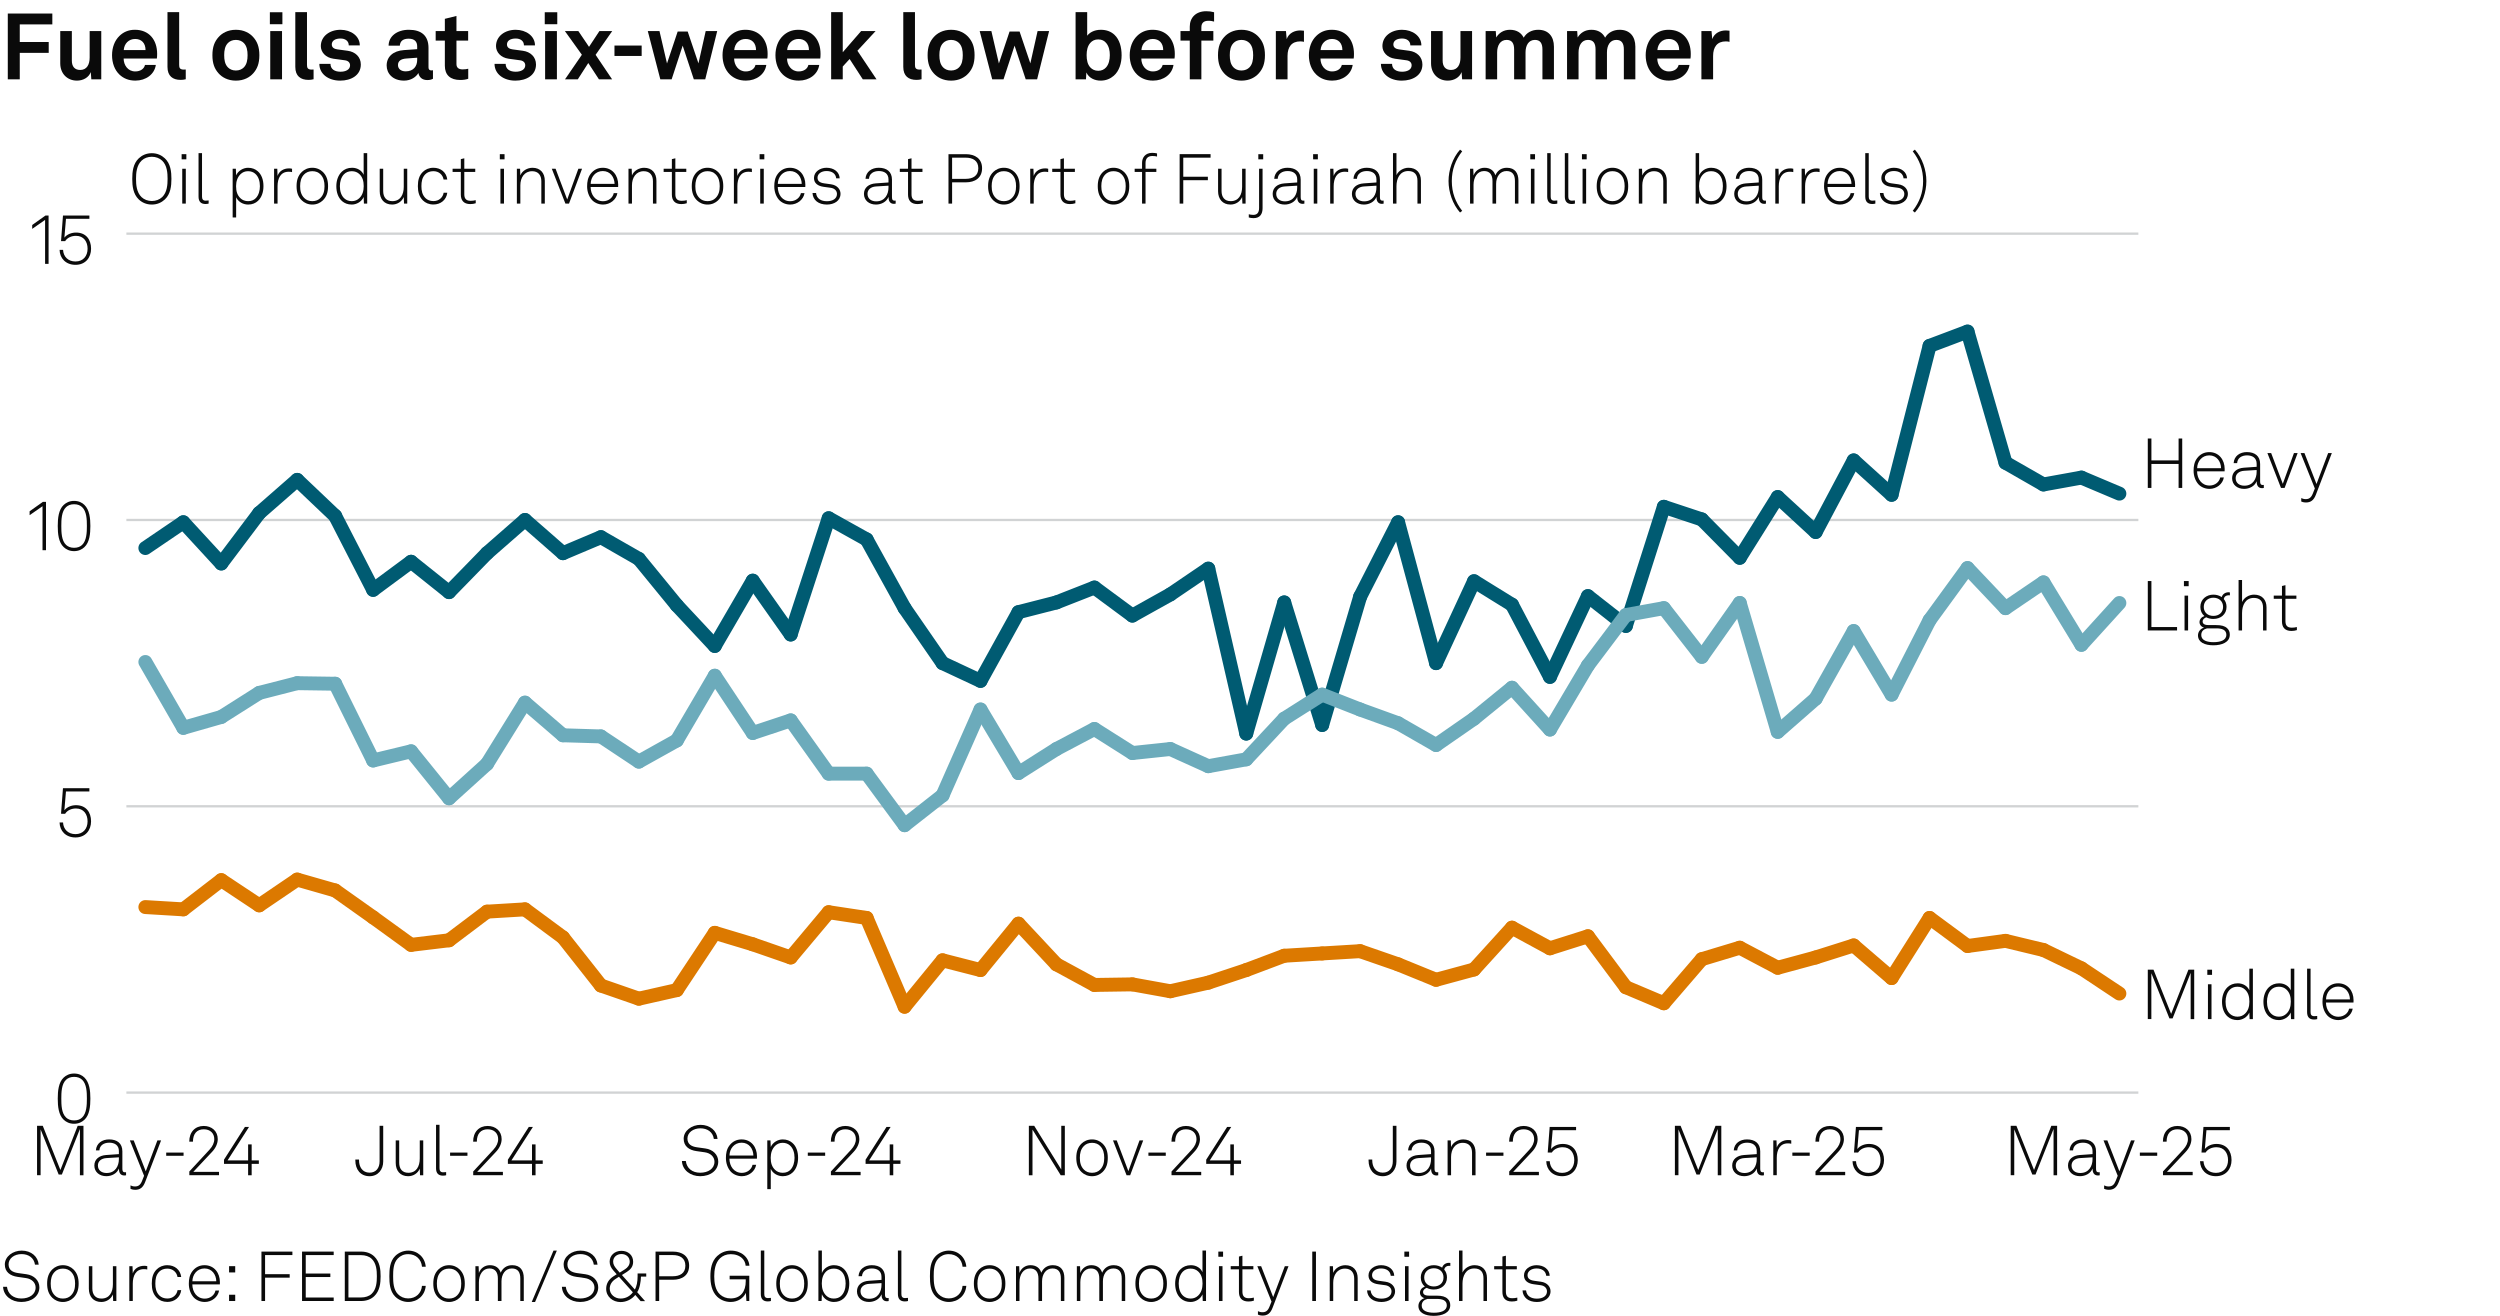 <?xml version="1.0" encoding="UTF-8"?>
<!-- Generator: Adobe Illustrator 29.3.1, SVG Export Plug-In . SVG Version: 9.03 Build 55982)  -->
<svg version="1.0" x="0px" y="0px" viewBox="0 0 269.291 141.732" style="enable-background:new 0 0 269.291 141.732;" xml:space="preserve" xmlns="http://www.w3.org/2000/svg" xmlns:xlink="http://www.w3.org/1999/xlink">
<g id="Background">
	<rect style="fill:#FFFFFF;" width="269.291" height="141.732"/>
</g>
<g id="Graph">
	<g>
		<path style="fill:#0A0A0A;" d="M5.637,1.459v1.169H2.129v1.899h3.118v1.169H2.129v2.849h-1.29V1.459H5.637z"/>
		<path style="fill:#0A0A0A;" d="M6.49,6.826V3.348h1.249v3.188c0,0.609,0.29,1,0.9,1c0.719,0,1.019-0.59,1.019-1.339V3.348h1.25     v5.197H9.838l-0.06-0.78c-0.22,0.59-0.83,0.92-1.489,0.92C7.249,8.685,6.49,7.935,6.49,6.826z"/>
		<path style="fill:#0A0A0A;" d="M12.879,8.045c-0.53-0.5-0.81-1.25-0.81-2.099c0-0.83,0.28-1.579,0.8-2.079     c0.399-0.39,0.939-0.66,1.659-0.66c1.5,0,2.399,1.049,2.399,2.599c0,0.2-0.01,0.379-0.03,0.5h-3.578     c0,0.709,0.459,1.389,1.249,1.389c0.57,0,0.959-0.29,1.05-0.7h1.169c-0.15,1.02-1.079,1.689-2.199,1.689     C13.849,8.685,13.299,8.435,12.879,8.045z M15.677,5.396c0-0.77-0.45-1.199-1.119-1.199c-0.68,0-1.179,0.49-1.229,1.199H15.677z"/>
		<path style="fill:#0A0A0A;" d="M18.04,7.206V1.309h1.259v5.687c0,0.3,0.07,0.5,0.5,0.5c0.11,0,0.14-0.01,0.21-0.01v1.05     c-0.23,0.05-0.32,0.07-0.55,0.07C18.609,8.605,18.04,8.195,18.04,7.206z"/>
		<path style="fill:#0A0A0A;" d="M23.54,7.896c-0.42-0.47-0.66-1.04-0.66-1.949s0.24-1.479,0.66-1.949     c0.37-0.42,0.989-0.79,1.869-0.79s1.5,0.37,1.869,0.79c0.42,0.47,0.66,1.039,0.66,1.949s-0.24,1.479-0.66,1.949     c-0.37,0.419-0.99,0.79-1.869,0.79S23.909,8.315,23.54,7.896z M26.258,7.266c0.33-0.33,0.41-0.81,0.41-1.319     s-0.08-0.989-0.41-1.319c-0.18-0.18-0.46-0.33-0.85-0.33s-0.669,0.15-0.85,0.33c-0.33,0.33-0.41,0.81-0.41,1.319     s0.08,0.99,0.41,1.319c0.18,0.18,0.46,0.33,0.85,0.33S26.078,7.445,26.258,7.266z"/>
		<path style="fill:#0A0A0A;" d="M30.419,1.319v1.29h-1.35v-1.29H30.419z M30.379,3.348v5.197h-1.27V3.348H30.379z"/>
		<path style="fill:#0A0A0A;" d="M31.809,7.206V1.309h1.259v5.687c0,0.3,0.07,0.5,0.5,0.5c0.11,0,0.14-0.01,0.21-0.01v1.05     c-0.23,0.05-0.32,0.07-0.55,0.07C32.379,8.605,31.809,8.195,31.809,7.206z"/>
		<path style="fill:#0A0A0A;" d="M34.399,6.876h1.199c0,0.58,0.46,0.85,1.08,0.85c0.52,0,1.029-0.2,1.029-0.69     c0-0.28-0.19-0.49-0.54-0.54l-1.25-0.17c-0.859-0.12-1.359-0.72-1.359-1.359c0-1.059,0.95-1.759,2.119-1.759     c1.129,0,2.079,0.68,2.079,1.679h-1.189c0-0.479-0.38-0.739-0.89-0.739c-0.54,0-0.939,0.22-0.939,0.64c0,0.37,0.32,0.49,0.6,0.53     l1.109,0.15c0.819,0.11,1.419,0.66,1.419,1.479c0,1.159-1.039,1.739-2.229,1.739C35.379,8.685,34.399,7.975,34.399,6.876z"/>
		<path style="fill:#0A0A0A;" d="M41.649,7.056c0-0.949,0.7-1.579,1.859-1.659l1.429-0.1v-0.3c0-0.49-0.26-0.83-0.919-0.83     c-0.61,0-0.919,0.27-0.95,0.75h-1.209c0-0.99,0.889-1.709,2.179-1.709c1.339,0,2.119,0.62,2.119,1.959v2.089     c0,0.24,0.11,0.33,0.32,0.33c0.06,0,0.12-0.01,0.16-0.02v0.919c-0.16,0.09-0.34,0.14-0.62,0.14c-0.54,0-0.87-0.31-0.95-0.76     c-0.24,0.42-0.799,0.82-1.539,0.82C42.289,8.685,41.649,7.905,41.649,7.056z M44.938,6.446v-0.23l-1.199,0.09     c-0.5,0.04-0.87,0.23-0.87,0.7c0,0.4,0.31,0.68,0.83,0.68C44.548,7.686,44.938,7.125,44.938,6.446z"/>
		<path style="fill:#0A0A0A;" d="M47.918,7.086V4.377h-0.989v-1.03h0.989V2.028l1.25-0.31v1.629h1.259v1.03h-1.259v2.528     c0,0.4,0.26,0.57,0.66,0.57c0.26,0,0.45-0.03,0.609-0.07v1.079c-0.27,0.1-0.569,0.13-0.869,0.13     C48.518,8.615,47.918,8.085,47.918,7.086z"/>
		<path style="fill:#0A0A0A;" d="M53.269,6.876h1.199c0,0.58,0.46,0.85,1.08,0.85c0.52,0,1.029-0.2,1.029-0.69     c0-0.28-0.19-0.49-0.54-0.54l-1.25-0.17c-0.859-0.12-1.359-0.72-1.359-1.359c0-1.059,0.95-1.759,2.119-1.759     c1.129,0,2.079,0.68,2.079,1.679h-1.189c0-0.479-0.38-0.739-0.89-0.739c-0.54,0-0.939,0.22-0.939,0.64c0,0.37,0.32,0.49,0.6,0.53     l1.109,0.15c0.819,0.11,1.419,0.66,1.419,1.479c0,1.159-1.039,1.739-2.229,1.739C54.249,8.685,53.269,7.975,53.269,6.876z"/>
		<path style="fill:#0A0A0A;" d="M60.028,1.319v1.29h-1.35v-1.29H60.028z M59.988,3.348v5.197h-1.27V3.348H59.988z"/>
		<path style="fill:#0A0A0A;" d="M60.849,3.348h1.449l1.149,1.699l1.119-1.699h1.379l-1.789,2.559l1.779,2.639h-1.419l-1.149-1.759     l-1.129,1.759h-1.379l1.819-2.648L60.849,3.348z"/>
		<path style="fill:#0A0A0A;" d="M69.117,4.907v1.12h-2.928v-1.12H69.117z"/>
		<path style="fill:#0A0A0A;" d="M77.255,3.348l-1.29,5.197h-1.229l-1.2-3.628l-1.189,3.628h-1.22l-1.349-5.197h1.259l0.81,3.488     l1.149-3.438h1.08l1.159,3.428l0.78-3.478H77.255z"/>
		<path style="fill:#0A0A0A;" d="M78.638,8.045c-0.53-0.5-0.81-1.25-0.81-2.099c0-0.83,0.28-1.579,0.8-2.079     c0.399-0.39,0.939-0.66,1.659-0.66c1.5,0,2.399,1.049,2.399,2.599c0,0.2-0.01,0.379-0.03,0.5h-3.578     c0,0.709,0.459,1.389,1.249,1.389c0.57,0,0.959-0.29,1.05-0.7h1.169c-0.15,1.02-1.079,1.689-2.199,1.689     C79.608,8.685,79.058,8.435,78.638,8.045z M81.437,5.396c0-0.77-0.45-1.199-1.119-1.199c-0.68,0-1.179,0.49-1.229,1.199H81.437z"/>
		<path style="fill:#0A0A0A;" d="M84.338,8.045c-0.53-0.5-0.81-1.25-0.81-2.099c0-0.83,0.28-1.579,0.8-2.079     c0.399-0.39,0.939-0.66,1.659-0.66c1.5,0,2.399,1.049,2.399,2.599c0,0.2-0.01,0.379-0.03,0.5h-3.578     c0,0.709,0.459,1.389,1.249,1.389c0.57,0,0.959-0.29,1.05-0.7h1.169c-0.15,1.02-1.079,1.689-2.199,1.689     C85.308,8.685,84.758,8.435,84.338,8.045z M87.137,5.396c0-0.77-0.45-1.199-1.119-1.199c-0.68,0-1.179,0.49-1.229,1.199H87.137z"/>
		<path style="fill:#0A0A0A;" d="M89.528,1.309h1.25v4.317l1.979-2.279h1.559l-1.959,2.119l2.059,3.078h-1.479l-1.419-2.189     l-0.74,0.81v1.379h-1.25V1.309z"/>
		<path style="fill:#0A0A0A;" d="M97.298,7.206V1.309h1.259v5.687c0,0.3,0.07,0.5,0.5,0.5c0.11,0,0.14-0.01,0.21-0.01v1.05     c-0.23,0.05-0.32,0.07-0.55,0.07C97.868,8.605,97.298,8.195,97.298,7.206z"/>
		<path style="fill:#0A0A0A;" d="M100.579,7.896c-0.42-0.47-0.66-1.04-0.66-1.949s0.24-1.479,0.66-1.949     c0.37-0.42,0.989-0.79,1.869-0.79s1.5,0.37,1.869,0.79c0.42,0.47,0.66,1.039,0.66,1.949s-0.24,1.479-0.66,1.949     c-0.37,0.419-0.99,0.79-1.869,0.79S100.948,8.315,100.579,7.896z M103.297,7.266c0.33-0.33,0.41-0.81,0.41-1.319     s-0.08-0.989-0.41-1.319c-0.18-0.18-0.46-0.33-0.85-0.33s-0.669,0.15-0.85,0.33c-0.33,0.33-0.41,0.81-0.41,1.319     s0.08,0.99,0.41,1.319c0.18,0.18,0.46,0.33,0.85,0.33S103.117,7.445,103.297,7.266z"/>
		<path style="fill:#0A0A0A;" d="M113.005,3.348l-1.29,5.197h-1.229l-1.2-3.628l-1.189,3.628h-1.22l-1.349-5.197h1.259l0.81,3.488     l1.149-3.438h1.08l1.159,3.428l0.78-3.478H113.005z"/>
		<path style="fill:#0A0A0A;" d="M117.018,7.805l-0.04,0.74h-1.12V1.309h1.25v2.539c0.23-0.31,0.72-0.64,1.469-0.64     c0.62,0,1.109,0.2,1.469,0.54c0.54,0.51,0.77,1.309,0.77,2.209c0,0.839-0.26,1.709-0.85,2.208c-0.36,0.31-0.82,0.52-1.409,0.52     C117.917,8.685,117.288,8.405,117.018,7.805z M119.137,7.266c0.3-0.33,0.41-0.83,0.41-1.329c0-0.5-0.1-0.939-0.38-1.29     c-0.2-0.25-0.47-0.4-0.869-0.4c-0.38,0-0.65,0.14-0.86,0.38c-0.29,0.34-0.39,0.79-0.39,1.31c0,0.54,0.1,1.019,0.41,1.339     c0.19,0.2,0.47,0.35,0.84,0.35C118.667,7.625,118.937,7.485,119.137,7.266z"/>
		<path style="fill:#0A0A0A;" d="M122.498,8.045c-0.53-0.5-0.81-1.25-0.81-2.099c0-0.83,0.28-1.579,0.8-2.079     c0.399-0.39,0.939-0.66,1.659-0.66c1.5,0,2.399,1.049,2.399,2.599c0,0.2-0.01,0.379-0.03,0.5h-3.578     c0,0.709,0.459,1.389,1.249,1.389c0.57,0,0.959-0.29,1.05-0.7h1.169c-0.15,1.02-1.079,1.689-2.199,1.689     C123.468,8.685,122.918,8.435,122.498,8.045z M125.296,5.396c0-0.77-0.45-1.199-1.119-1.199c-0.68,0-1.179,0.49-1.229,1.199     H125.296z"/>
		<path style="fill:#0A0A0A;" d="M128.158,4.377h-1v-1.03h1V2.868c0-0.959,0.649-1.659,1.769-1.659c0.36,0,0.51,0.03,0.85,0.11     v1.009c-0.14-0.04-0.33-0.09-0.6-0.09c-0.52,0-0.77,0.24-0.77,0.709v0.4h1.29v1.03h-1.29v4.167h-1.249V4.377z"/>
		<path style="fill:#0A0A0A;" d="M131.858,7.896c-0.42-0.47-0.66-1.04-0.66-1.949s0.24-1.479,0.66-1.949     c0.369-0.42,0.989-0.79,1.869-0.79c0.879,0,1.499,0.37,1.868,0.79c0.42,0.47,0.66,1.039,0.66,1.949s-0.24,1.479-0.66,1.949     c-0.369,0.419-0.989,0.79-1.868,0.79C132.848,8.685,132.228,8.315,131.858,7.896z M134.577,7.266     c0.329-0.33,0.409-0.81,0.409-1.319s-0.08-0.989-0.409-1.319c-0.181-0.18-0.46-0.33-0.85-0.33c-0.391,0-0.67,0.15-0.85,0.33     c-0.33,0.33-0.41,0.81-0.41,1.319s0.08,0.99,0.41,1.319c0.18,0.18,0.459,0.33,0.85,0.33     C134.117,7.595,134.396,7.445,134.577,7.266z"/>
		<path style="fill:#0A0A0A;" d="M137.428,3.348h1.09l0.08,0.86c0.239-0.66,0.859-0.93,1.469-0.93c0.13,0,0.26,0.01,0.39,0.03v1.2     c-0.1-0.03-0.25-0.05-0.399-0.05c-0.93,0-1.369,0.6-1.369,1.569v2.519h-1.26V3.348z"/>
		<path style="fill:#0A0A0A;" d="M141.798,8.045c-0.529-0.5-0.81-1.25-0.81-2.099c0-0.83,0.28-1.579,0.8-2.079     c0.399-0.39,0.939-0.66,1.659-0.66c1.499,0,2.398,1.049,2.398,2.599c0,0.2-0.01,0.379-0.03,0.5h-3.578     c0,0.709,0.46,1.389,1.25,1.389c0.569,0,0.959-0.29,1.049-0.7h1.17c-0.15,1.02-1.08,1.689-2.199,1.689     C142.768,8.685,142.218,8.435,141.798,8.045z M144.597,5.396c0-0.77-0.45-1.199-1.12-1.199c-0.68,0-1.179,0.49-1.229,1.199     H144.597z"/>
		<path style="fill:#0A0A0A;" d="M148.748,6.876h1.199c0,0.58,0.46,0.85,1.079,0.85c0.521,0,1.03-0.2,1.03-0.69     c0-0.28-0.19-0.49-0.54-0.54l-1.249-0.17c-0.86-0.12-1.359-0.72-1.359-1.359c0-1.059,0.949-1.759,2.118-1.759     c1.13,0,2.079,0.68,2.079,1.679h-1.189c0-0.479-0.38-0.739-0.89-0.739c-0.539,0-0.939,0.22-0.939,0.64c0,0.37,0.32,0.49,0.6,0.53     l1.109,0.15c0.82,0.11,1.42,0.66,1.42,1.479c0,1.159-1.04,1.739-2.229,1.739C149.728,8.685,148.748,7.975,148.748,6.876z"/>
		<path style="fill:#0A0A0A;" d="M154.148,6.826V3.348h1.249v3.188c0,0.609,0.29,1,0.899,1c0.72,0,1.02-0.59,1.02-1.339V3.348h1.25     v5.197h-1.07l-0.06-0.78c-0.22,0.59-0.829,0.92-1.489,0.92C154.908,8.685,154.148,7.935,154.148,6.826z"/>
		<path style="fill:#0A0A0A;" d="M160.028,3.348h1.09l0.05,0.69c0.29-0.49,0.789-0.83,1.479-0.83c0.729,0,1.219,0.33,1.479,0.85     c0.31-0.54,0.87-0.85,1.569-0.85c1.109,0,1.689,0.739,1.689,1.819v3.518h-1.239V5.327c0-0.64-0.221-1.029-0.81-1.029     c-0.69,0-1.01,0.609-1.01,1.349v2.898h-1.229V5.327c0-0.64-0.22-1.029-0.81-1.029c-0.689,0-1.02,0.609-1.02,1.349v2.898h-1.239     V3.348z"/>
		<path style="fill:#0A0A0A;" d="M168.798,3.348h1.09l0.05,0.69c0.29-0.49,0.789-0.83,1.479-0.83c0.729,0,1.219,0.33,1.479,0.85     c0.31-0.54,0.87-0.85,1.569-0.85c1.109,0,1.689,0.739,1.689,1.819v3.518h-1.239V5.327c0-0.64-0.221-1.029-0.81-1.029     c-0.69,0-1.01,0.609-1.01,1.349v2.898h-1.229V5.327c0-0.64-0.22-1.029-0.81-1.029c-0.689,0-1.02,0.609-1.02,1.349v2.898h-1.239     V3.348z"/>
		<path style="fill:#0A0A0A;" d="M178.077,8.045c-0.529-0.5-0.81-1.25-0.81-2.099c0-0.83,0.28-1.579,0.8-2.079     c0.399-0.39,0.939-0.66,1.659-0.66c1.499,0,2.398,1.049,2.398,2.599c0,0.2-0.01,0.379-0.03,0.5h-3.578     c0,0.709,0.46,1.389,1.25,1.389c0.569,0,0.959-0.29,1.049-0.7h1.17c-0.15,1.02-1.08,1.689-2.199,1.689     C179.047,8.685,178.497,8.435,178.077,8.045z M180.876,5.396c0-0.77-0.45-1.199-1.12-1.199c-0.68,0-1.179,0.49-1.229,1.199     H180.876z"/>
		<path style="fill:#0A0A0A;" d="M183.268,3.348h1.09l0.08,0.86c0.239-0.66,0.859-0.93,1.469-0.93c0.13,0,0.26,0.01,0.39,0.03v1.2     c-0.1-0.03-0.25-0.05-0.399-0.05c-0.93,0-1.369,0.6-1.369,1.569v2.519h-1.26V3.348z"/>
	</g>
	<g>
		<path style="fill:#0A0A0A;" d="M14.952,21.487c-0.616-0.585-0.706-1.457-0.706-2.222s0.09-1.637,0.706-2.215     c0.345-0.323,0.811-0.548,1.404-0.548s1.059,0.233,1.396,0.548c0.623,0.578,0.713,1.449,0.713,2.215s-0.09,1.644-0.713,2.222     c-0.338,0.315-0.803,0.548-1.396,0.548S15.29,21.81,14.952,21.487z M17.467,21.232c0.533-0.51,0.585-1.336,0.585-1.967     c0-0.631-0.053-1.449-0.585-1.959c-0.286-0.271-0.684-0.42-1.111-0.42s-0.826,0.143-1.111,0.42     c-0.533,0.518-0.593,1.329-0.593,1.959c0,0.63,0.053,1.449,0.593,1.967c0.286,0.271,0.684,0.42,1.111,0.42     S17.181,21.502,17.467,21.232z"/>
		<path style="fill:#0A0A0A;" d="M20.074,16.607v0.556h-0.51v-0.556H20.074z M20.014,18.177v3.753h-0.383v-3.753H20.014z"/>
		<path style="fill:#0A0A0A;" d="M21.386,21.18v-4.685h0.375v4.669c0,0.255,0.075,0.45,0.39,0.45c0.15,0,0.218-0.007,0.323-0.022     v0.338c-0.083,0.022-0.181,0.045-0.338,0.045C21.656,21.975,21.386,21.728,21.386,21.18z"/>
		<path style="fill:#0A0A0A;" d="M25.061,18.177h0.345l0.03,0.713c0.21-0.496,0.766-0.818,1.284-0.818     c0.443,0,0.773,0.143,1.028,0.36c0.436,0.368,0.631,0.946,0.631,1.614c0,0.638-0.188,1.216-0.593,1.591     c-0.255,0.24-0.608,0.398-1.059,0.398c-0.548,0-1.081-0.308-1.291-0.788v2.177h-0.375V18.177z M27.568,21.33     c0.3-0.323,0.428-0.796,0.428-1.276c0-0.533-0.15-1.036-0.51-1.344c-0.188-0.165-0.443-0.27-0.773-0.27     c-0.337,0-0.593,0.127-0.788,0.308c-0.345,0.33-0.496,0.788-0.496,1.306c0,0.556,0.135,0.991,0.488,1.314     c0.195,0.18,0.458,0.3,0.811,0.3C27.096,21.667,27.373,21.54,27.568,21.33z"/>
		<path style="fill:#0A0A0A;" d="M29.523,18.177h0.345l0.03,0.773c0.165-0.525,0.675-0.811,1.208-0.811c0.113,0,0.24,0,0.353,0.038     v0.36c-0.12-0.03-0.248-0.038-0.368-0.038c-0.871,0-1.193,0.721-1.193,1.554v1.877h-0.375V18.177z"/>
		<path style="fill:#0A0A0A;" d="M32.516,21.592c-0.413-0.398-0.571-0.893-0.571-1.539c0-0.638,0.158-1.141,0.571-1.539     c0.27-0.255,0.646-0.443,1.126-0.443s0.856,0.188,1.126,0.443c0.413,0.398,0.57,0.901,0.57,1.539c0,0.646-0.158,1.141-0.57,1.539     c-0.271,0.255-0.646,0.443-1.126,0.443S32.786,21.848,32.516,21.592z M34.505,21.337c0.353-0.345,0.451-0.788,0.451-1.284     c0-0.488-0.098-0.938-0.451-1.284c-0.203-0.203-0.488-0.33-0.863-0.33s-0.661,0.127-0.863,0.33     c-0.353,0.345-0.45,0.796-0.45,1.284c0,0.496,0.097,0.938,0.45,1.284c0.203,0.203,0.488,0.331,0.863,0.331     S34.303,21.54,34.505,21.337z"/>
		<path style="fill:#0A0A0A;" d="M36.859,21.675c-0.436-0.368-0.631-0.968-0.631-1.614c0-0.616,0.195-1.194,0.601-1.577     c0.263-0.248,0.631-0.413,1.096-0.413c0.608,0,1.073,0.338,1.246,0.758v-2.334h0.383v5.435h-0.353l-0.03-0.713     c-0.21,0.503-0.758,0.818-1.276,0.818C37.452,22.035,37.114,21.893,36.859,21.675z M38.69,21.359     c0.353-0.323,0.488-0.788,0.488-1.306c0-0.555-0.128-0.991-0.48-1.313c-0.195-0.18-0.458-0.3-0.811-0.3     c-0.36,0-0.638,0.127-0.841,0.338c-0.3,0.315-0.436,0.795-0.436,1.276c0,0.533,0.15,1.043,0.511,1.344     c0.195,0.166,0.458,0.271,0.781,0.271C38.24,21.667,38.495,21.54,38.69,21.359z"/>
		<path style="fill:#0A0A0A;" d="M40.901,20.602v-2.425h0.375v2.402c0,0.653,0.323,1.088,0.984,1.088     c0.871,0,1.231-0.698,1.231-1.539v-1.952h0.375v3.753h-0.346l-0.03-0.706c-0.21,0.495-0.691,0.811-1.254,0.811     C41.389,22.035,40.901,21.442,40.901,20.602z"/>
		<path style="fill:#0A0A0A;" d="M45.551,21.585c-0.397-0.398-0.54-0.894-0.54-1.532c0-0.646,0.135-1.148,0.54-1.539     c0.271-0.263,0.653-0.443,1.134-0.443c0.796,0,1.404,0.488,1.494,1.269h-0.398c-0.083-0.518-0.511-0.901-1.096-0.901     c-0.368,0-0.661,0.12-0.863,0.323c-0.353,0.353-0.428,0.795-0.428,1.291c0,0.488,0.083,0.931,0.435,1.284     c0.203,0.203,0.496,0.323,0.864,0.323c0.585,0,1.013-0.383,1.096-0.901h0.391c-0.098,0.773-0.706,1.269-1.494,1.269     C46.204,22.028,45.821,21.855,45.551,21.585z"/>
		<path style="fill:#0A0A0A;" d="M49.638,20.954v-2.432h-0.886v-0.345h0.886v-1.036l0.375-0.09v1.126h1.179v0.345h-1.179v2.38     c0,0.413,0.127,0.728,0.676,0.728c0.203,0,0.36-0.022,0.555-0.067v0.33c-0.188,0.06-0.375,0.09-0.585,0.09     C49.923,21.983,49.638,21.555,49.638,20.954z"/>
		<path style="fill:#0A0A0A;" d="M54.348,16.607v0.556h-0.51v-0.556H54.348z M54.288,18.177v3.753h-0.383v-3.753H54.288z"/>
		<path style="fill:#0A0A0A;" d="M55.675,18.177h0.345l0.03,0.721c0.195-0.518,0.781-0.826,1.306-0.826     c0.856,0,1.329,0.571,1.329,1.404v2.455h-0.375v-2.417c0-0.63-0.323-1.073-0.991-1.073c-0.833,0-1.269,0.69-1.269,1.524v1.967     h-0.375V18.177z"/>
		<path style="fill:#0A0A0A;" d="M59.439,18.177h0.406l1.253,3.311l1.201-3.311h0.398l-1.404,3.753h-0.39L59.439,18.177z"/>
		<path style="fill:#0A0A0A;" d="M63.738,21.51c-0.308-0.36-0.496-0.871-0.496-1.441c0-0.473,0.075-0.938,0.375-1.336     c0.323-0.428,0.766-0.661,1.314-0.661c1.036,0,1.659,0.826,1.659,1.824c0,0.09,0,0.143-0.007,0.248h-2.965     c0.015,0.833,0.503,1.531,1.344,1.531c0.593,0,1.059-0.39,1.148-0.871H66.5c-0.113,0.706-0.789,1.231-1.539,1.231     C64.421,22.035,63.985,21.795,63.738,21.51z M66.2,19.806c-0.015-0.713-0.458-1.381-1.269-1.381c-0.796,0-1.292,0.646-1.307,1.381     H66.2z"/>
		<path style="fill:#0A0A0A;" d="M67.698,18.177h0.345l0.03,0.721c0.195-0.518,0.781-0.826,1.306-0.826     c0.856,0,1.329,0.571,1.329,1.404v2.455h-0.375v-2.417c0-0.63-0.323-1.073-0.991-1.073c-0.833,0-1.269,0.69-1.269,1.524v1.967     h-0.375V18.177z"/>
		<path style="fill:#0A0A0A;" d="M72.371,20.954v-2.432h-0.886v-0.345h0.886v-1.036l0.375-0.09v1.126h1.179v0.345h-1.179v2.38     c0,0.413,0.127,0.728,0.676,0.728c0.203,0,0.36-0.022,0.555-0.067v0.33c-0.188,0.06-0.375,0.09-0.585,0.09     C72.656,21.983,72.371,21.555,72.371,20.954z"/>
		<path style="fill:#0A0A0A;" d="M75.085,21.592c-0.413-0.398-0.571-0.893-0.571-1.539c0-0.638,0.158-1.141,0.571-1.539     c0.27-0.255,0.646-0.443,1.126-0.443s0.856,0.188,1.126,0.443c0.413,0.398,0.57,0.901,0.57,1.539c0,0.646-0.158,1.141-0.57,1.539     c-0.271,0.255-0.646,0.443-1.126,0.443S75.355,21.848,75.085,21.592z M77.075,21.337c0.353-0.345,0.451-0.788,0.451-1.284     c0-0.488-0.098-0.938-0.451-1.284c-0.203-0.203-0.488-0.33-0.863-0.33s-0.661,0.127-0.863,0.33     c-0.353,0.345-0.45,0.796-0.45,1.284c0,0.496,0.097,0.938,0.45,1.284c0.203,0.203,0.488,0.331,0.863,0.331     S76.872,21.54,77.075,21.337z"/>
		<path style="fill:#0A0A0A;" d="M79.053,18.177h0.345l0.03,0.773c0.165-0.525,0.675-0.811,1.208-0.811c0.113,0,0.24,0,0.353,0.038     v0.36c-0.12-0.03-0.248-0.038-0.368-0.038c-0.871,0-1.193,0.721-1.193,1.554v1.877h-0.375V18.177z"/>
		<path style="fill:#0A0A0A;" d="M82.331,16.607v0.556h-0.51v-0.556H82.331z M82.271,18.177v3.753h-0.383v-3.753H82.271z"/>
		<path style="fill:#0A0A0A;" d="M83.898,21.51c-0.308-0.36-0.496-0.871-0.496-1.441c0-0.473,0.075-0.938,0.375-1.336     c0.323-0.428,0.766-0.661,1.314-0.661c1.036,0,1.659,0.826,1.659,1.824c0,0.09,0,0.143-0.007,0.248h-2.965     c0.015,0.833,0.503,1.531,1.344,1.531c0.593,0,1.059-0.39,1.148-0.871h0.391c-0.113,0.706-0.789,1.231-1.539,1.231     C84.581,22.035,84.146,21.795,83.898,21.51z M86.36,19.806c-0.015-0.713-0.458-1.381-1.269-1.381     c-0.796,0-1.292,0.646-1.307,1.381H86.36z"/>
		<path style="fill:#0A0A0A;" d="M87.52,20.789h0.383c0.06,0.616,0.548,0.886,1.164,0.886c0.623,0,1.089-0.27,1.089-0.781     c0-0.33-0.233-0.608-0.691-0.668l-0.728-0.098c-0.631-0.083-1.059-0.383-1.059-0.954c0-0.668,0.646-1.104,1.351-1.104     c0.811,0,1.396,0.466,1.419,1.141h-0.375c-0.053-0.541-0.496-0.788-1.044-0.788c-0.548,0-0.968,0.292-0.968,0.713     c0,0.308,0.165,0.54,0.728,0.615l0.713,0.098c0.706,0.098,1.036,0.571,1.036,1.021c0,0.766-0.691,1.164-1.472,1.164     C88.173,22.035,87.557,21.562,87.52,20.789z"/>
		<path style="fill:#0A0A0A;" d="M93.062,20.887c0-0.668,0.51-1.081,1.261-1.134l1.382-0.098v-0.33c0-0.631-0.458-0.901-1.036-0.901     c-0.563,0-1.029,0.27-1.066,0.833h-0.375c0.052-0.773,0.676-1.187,1.426-1.187c0.856,0,1.426,0.42,1.426,1.284v1.854     c0,0.255,0.038,0.405,0.293,0.405c0.03,0,0.075,0,0.105-0.007v0.33c-0.052,0.015-0.12,0.022-0.18,0.022     c-0.465,0-0.593-0.353-0.593-0.75c-0.203,0.533-0.773,0.826-1.352,0.826C93.625,22.035,93.062,21.592,93.062,20.887z      M95.705,20.196v-0.195l-1.344,0.083c-0.578,0.038-0.916,0.353-0.916,0.795c0,0.526,0.405,0.811,0.938,0.811     C95.33,21.69,95.705,20.924,95.705,20.196z"/>
		<path style="fill:#0A0A0A;" d="M97.81,20.954v-2.432h-0.886v-0.345h0.886v-1.036l0.375-0.09v1.126h1.179v0.345h-1.179v2.38     c0,0.413,0.127,0.728,0.676,0.728c0.203,0,0.36-0.022,0.555-0.067v0.33c-0.188,0.06-0.375,0.09-0.585,0.09     C98.095,21.983,97.81,21.555,97.81,20.954z"/>
		<path style="fill:#0A0A0A;" d="M104.037,16.607c0.983,0,1.749,0.473,1.749,1.517s-0.766,1.517-1.749,1.517h-1.479v2.29h-0.391     v-5.323H104.037z M105.38,18.124c0-0.826-0.593-1.141-1.366-1.141h-1.457v2.282h1.457C104.787,19.265,105.38,18.95,105.38,18.124z     "/>
		<path style="fill:#0A0A0A;" d="M107.005,21.592c-0.413-0.398-0.571-0.893-0.571-1.539c0-0.638,0.158-1.141,0.571-1.539     c0.27-0.255,0.646-0.443,1.126-0.443s0.856,0.188,1.126,0.443c0.413,0.398,0.57,0.901,0.57,1.539c0,0.646-0.158,1.141-0.57,1.539     c-0.271,0.255-0.646,0.443-1.126,0.443S107.275,21.848,107.005,21.592z M108.995,21.337c0.353-0.345,0.451-0.788,0.451-1.284     c0-0.488-0.098-0.938-0.451-1.284c-0.203-0.203-0.488-0.33-0.863-0.33s-0.661,0.127-0.863,0.33     c-0.353,0.345-0.45,0.796-0.45,1.284c0,0.496,0.097,0.938,0.45,1.284c0.203,0.203,0.488,0.331,0.863,0.331     S108.792,21.54,108.995,21.337z"/>
		<path style="fill:#0A0A0A;" d="M110.972,18.177h0.345l0.03,0.773c0.165-0.525,0.675-0.811,1.208-0.811c0.113,0,0.24,0,0.353,0.038     v0.36c-0.12-0.03-0.248-0.038-0.368-0.038c-0.871,0-1.193,0.721-1.193,1.554v1.877h-0.375V18.177z"/>
		<path style="fill:#0A0A0A;" d="M114.228,20.954v-2.432h-0.886v-0.345h0.886v-1.036l0.375-0.09v1.126h1.179v0.345h-1.179v2.38     c0,0.413,0.127,0.728,0.675,0.728c0.203,0,0.36-0.022,0.556-0.067v0.33c-0.188,0.06-0.375,0.09-0.585,0.09     C114.513,21.983,114.228,21.555,114.228,20.954z"/>
		<path style="fill:#0A0A0A;" d="M118.817,21.592c-0.413-0.398-0.57-0.893-0.57-1.539c0-0.638,0.157-1.141,0.57-1.539     c0.271-0.255,0.646-0.443,1.126-0.443s0.856,0.188,1.126,0.443c0.413,0.398,0.571,0.901,0.571,1.539     c0,0.646-0.158,1.141-0.571,1.539c-0.27,0.255-0.646,0.443-1.126,0.443S119.088,21.848,118.817,21.592z M120.807,21.337     c0.353-0.345,0.451-0.788,0.451-1.284c0-0.488-0.098-0.938-0.451-1.284c-0.203-0.203-0.488-0.33-0.863-0.33     c-0.375,0-0.661,0.127-0.863,0.33c-0.353,0.345-0.45,0.796-0.45,1.284c0,0.496,0.098,0.938,0.45,1.284     c0.203,0.203,0.488,0.331,0.863,0.331C120.319,21.667,120.604,21.54,120.807,21.337z"/>
		<path style="fill:#0A0A0A;" d="M123.018,18.522h-0.796v-0.345h0.796v-0.638c0-0.571,0.36-1.074,1.081-1.074     c0.218,0,0.391,0.022,0.533,0.06v0.338c-0.135-0.038-0.285-0.06-0.503-0.06c-0.488,0-0.736,0.27-0.736,0.75v0.624h1.164v0.345     h-1.164v3.408h-0.375V18.522z"/>
		<path style="fill:#0A0A0A;" d="M130.399,16.607v0.375h-2.942v2.057h2.65v0.375h-2.65v2.515h-0.391v-5.323H130.399z"/>
		<path style="fill:#0A0A0A;" d="M131.207,20.602v-2.425h0.375v2.402c0,0.653,0.323,1.088,0.983,1.088     c0.871,0,1.231-0.698,1.231-1.539v-1.952h0.375v3.753h-0.345l-0.03-0.706c-0.21,0.495-0.69,0.811-1.254,0.811     C131.695,22.035,131.207,21.442,131.207,20.602z"/>
		<path style="fill:#0A0A0A;" d="M134.514,23.424v-0.346c0.12,0.03,0.27,0.068,0.487,0.068c0.443,0,0.623-0.278,0.623-0.743v-4.227     H136v4.241c0,0.623-0.263,1.081-0.969,1.081C134.813,23.499,134.671,23.469,134.514,23.424z M136.067,16.607v0.556h-0.525v-0.556     H136.067z"/>
		<path style="fill:#0A0A0A;" d="M137.087,20.887c0-0.668,0.511-1.081,1.261-1.134l1.382-0.098v-0.33     c0-0.631-0.458-0.901-1.036-0.901c-0.563,0-1.028,0.27-1.066,0.833h-0.375c0.053-0.773,0.676-1.187,1.426-1.187     c0.856,0,1.427,0.42,1.427,1.284v1.854c0,0.255,0.038,0.405,0.293,0.405c0.03,0,0.075,0,0.105-0.007v0.33     c-0.053,0.015-0.12,0.022-0.181,0.022c-0.466,0-0.593-0.353-0.593-0.75c-0.203,0.533-0.773,0.826-1.352,0.826     C137.649,22.035,137.087,21.592,137.087,20.887z M139.729,20.196v-0.195l-1.344,0.083c-0.578,0.038-0.916,0.353-0.916,0.795     c0,0.526,0.405,0.811,0.938,0.811C139.354,21.69,139.729,20.924,139.729,20.196z"/>
		<path style="fill:#0A0A0A;" d="M141.955,16.607v0.556h-0.511v-0.556H141.955z M141.895,18.177v3.753h-0.383v-3.753H141.895z"/>
		<path style="fill:#0A0A0A;" d="M143.282,18.177h0.346l0.029,0.773c0.165-0.525,0.676-0.811,1.209-0.811     c0.112,0,0.24,0,0.353,0.038v0.36c-0.12-0.03-0.247-0.038-0.367-0.038c-0.871,0-1.194,0.721-1.194,1.554v1.877h-0.375V18.177z"/>
		<path style="fill:#0A0A0A;" d="M145.622,20.887c0-0.668,0.511-1.081,1.261-1.134l1.382-0.098v-0.33     c0-0.631-0.458-0.901-1.036-0.901c-0.563,0-1.028,0.27-1.066,0.833h-0.375c0.053-0.773,0.676-1.187,1.426-1.187     c0.856,0,1.427,0.42,1.427,1.284v1.854c0,0.255,0.038,0.405,0.293,0.405c0.03,0,0.075,0,0.105-0.007v0.33     c-0.053,0.015-0.12,0.022-0.181,0.022c-0.466,0-0.593-0.353-0.593-0.75c-0.203,0.533-0.773,0.826-1.352,0.826     C146.185,22.035,145.622,21.592,145.622,20.887z M148.265,20.196v-0.195l-1.344,0.083c-0.578,0.038-0.916,0.353-0.916,0.795     c0,0.526,0.405,0.811,0.938,0.811C147.889,21.69,148.265,20.924,148.265,20.196z"/>
		<path style="fill:#0A0A0A;" d="M150.422,16.495v2.372c0.211-0.48,0.766-0.796,1.292-0.796c0.855,0,1.344,0.541,1.344,1.381v2.478     h-0.376v-2.455c0-0.661-0.315-1.051-0.99-1.051c-0.916,0-1.27,0.818-1.27,1.629v1.877h-0.375v-5.435H150.422z"/>
		<path style="fill:#0A0A0A;" d="M156.032,19.505c0-1.171,0.428-2.478,1.238-3.386l0.232,0.18c-0.735,0.946-1.118,1.974-1.118,3.206     c0,1.231,0.383,2.26,1.118,3.206l-0.232,0.18C156.46,21.983,156.032,20.676,156.032,19.505z"/>
		<path style="fill:#0A0A0A;" d="M158.349,18.177h0.346l0.029,0.735c0.173-0.503,0.631-0.841,1.179-0.841     c0.646,0,1.021,0.331,1.172,0.811c0.202-0.465,0.607-0.811,1.238-0.811c0.878,0,1.246,0.578,1.246,1.381v2.478h-0.375v-2.432     c0-0.661-0.256-1.074-0.908-1.074c-0.706,0-1.119,0.623-1.119,1.381v2.125h-0.391v-2.432c0-0.661-0.285-1.074-0.908-1.074     c-0.721,0-1.134,0.676-1.134,1.479v2.027h-0.375V18.177z"/>
		<path style="fill:#0A0A0A;" d="M165.348,16.607v0.556h-0.511v-0.556H165.348z M165.287,18.177v3.753h-0.383v-3.753H165.287z"/>
		<path style="fill:#0A0A0A;" d="M166.659,21.18v-4.685h0.375v4.669c0,0.255,0.075,0.45,0.391,0.45c0.149,0,0.218-0.007,0.322-0.022     v0.338c-0.082,0.022-0.18,0.045-0.338,0.045C166.929,21.975,166.659,21.728,166.659,21.18z"/>
		<path style="fill:#0A0A0A;" d="M168.557,21.18v-4.685h0.375v4.669c0,0.255,0.075,0.45,0.391,0.45c0.149,0,0.218-0.007,0.322-0.022     v0.338c-0.082,0.022-0.18,0.045-0.338,0.045C168.826,21.975,168.557,21.728,168.557,21.18z"/>
		<path style="fill:#0A0A0A;" d="M170.912,16.607v0.556h-0.511v-0.556H170.912z M170.852,18.177v3.753h-0.383v-3.753H170.852z"/>
		<path style="fill:#0A0A0A;" d="M172.561,21.592c-0.412-0.398-0.57-0.893-0.57-1.539c0-0.638,0.158-1.141,0.57-1.539     c0.271-0.255,0.646-0.443,1.127-0.443s0.855,0.188,1.126,0.443c0.413,0.398,0.57,0.901,0.57,1.539c0,0.646-0.157,1.141-0.57,1.539     c-0.271,0.255-0.646,0.443-1.126,0.443S172.831,21.848,172.561,21.592z M174.551,21.337c0.353-0.345,0.45-0.788,0.45-1.284     c0-0.488-0.098-0.938-0.45-1.284c-0.203-0.203-0.488-0.33-0.863-0.33c-0.376,0-0.661,0.127-0.863,0.33     c-0.354,0.345-0.451,0.796-0.451,1.284c0,0.496,0.098,0.938,0.451,1.284c0.202,0.203,0.487,0.331,0.863,0.331     C174.062,21.667,174.348,21.54,174.551,21.337z"/>
		<path style="fill:#0A0A0A;" d="M176.528,18.177h0.346l0.029,0.721c0.195-0.518,0.781-0.826,1.307-0.826     c0.855,0,1.329,0.571,1.329,1.404v2.455h-0.376v-2.417c0-0.63-0.322-1.073-0.991-1.073c-0.833,0-1.269,0.69-1.269,1.524v1.967     h-0.375V18.177z"/>
		<path style="fill:#0A0A0A;" d="M183.023,21.194l-0.029,0.736h-0.346v-5.435h0.375v2.425c0.195-0.518,0.743-0.849,1.292-0.849     c0.45,0,0.803,0.15,1.058,0.391c0.406,0.375,0.602,0.976,0.602,1.599c0,0.653-0.203,1.253-0.639,1.622     c-0.255,0.218-0.586,0.353-1.028,0.353C183.789,22.035,183.219,21.72,183.023,21.194z M185.073,21.405     c0.353-0.315,0.511-0.811,0.511-1.352c0-0.488-0.12-0.976-0.428-1.284c-0.203-0.203-0.474-0.33-0.841-0.33     c-0.354,0-0.616,0.112-0.812,0.292c-0.353,0.323-0.487,0.766-0.487,1.321c0,0.518,0.143,0.991,0.495,1.314     c0.195,0.18,0.45,0.3,0.788,0.3C184.63,21.667,184.886,21.57,185.073,21.405z"/>
		<path style="fill:#0A0A0A;" d="M186.803,20.887c0-0.668,0.51-1.081,1.261-1.134l1.382-0.098v-0.33     c0-0.631-0.458-0.901-1.036-0.901c-0.563,0-1.028,0.27-1.066,0.833h-0.375c0.053-0.773,0.676-1.187,1.427-1.187     c0.855,0,1.426,0.42,1.426,1.284v1.854c0,0.255,0.038,0.405,0.293,0.405c0.03,0,0.075,0,0.105-0.007v0.33     c-0.053,0.015-0.12,0.022-0.181,0.022c-0.466,0-0.593-0.353-0.593-0.75c-0.203,0.533-0.773,0.826-1.352,0.826     C187.365,22.035,186.803,21.592,186.803,20.887z M189.445,20.196v-0.195l-1.344,0.083c-0.578,0.038-0.916,0.353-0.916,0.795     c0,0.526,0.405,0.811,0.938,0.811C189.069,21.69,189.445,20.924,189.445,20.196z"/>
		<path style="fill:#0A0A0A;" d="M191.229,18.177h0.346l0.029,0.773c0.165-0.525,0.676-0.811,1.209-0.811     c0.112,0,0.24,0,0.353,0.038v0.36c-0.12-0.03-0.247-0.038-0.367-0.038c-0.871,0-1.194,0.721-1.194,1.554v1.877h-0.375V18.177z"/>
		<path style="fill:#0A0A0A;" d="M194.063,18.177h0.346l0.029,0.773c0.165-0.525,0.676-0.811,1.209-0.811     c0.112,0,0.24,0,0.353,0.038v0.36c-0.12-0.03-0.247-0.038-0.367-0.038c-0.871,0-1.194,0.721-1.194,1.554v1.877h-0.375V18.177z"/>
		<path style="fill:#0A0A0A;" d="M196.974,21.51c-0.308-0.36-0.495-0.871-0.495-1.441c0-0.473,0.074-0.938,0.375-1.336     c0.322-0.428,0.766-0.661,1.313-0.661c1.036,0,1.659,0.826,1.659,1.824c0,0.09,0,0.143-0.008,0.248h-2.965     c0.015,0.833,0.503,1.531,1.344,1.531c0.593,0,1.059-0.39,1.148-0.871h0.391c-0.112,0.706-0.788,1.231-1.539,1.231     C197.656,22.035,197.222,21.795,196.974,21.51z M199.436,19.806c-0.015-0.713-0.457-1.381-1.269-1.381     c-0.796,0-1.291,0.646-1.306,1.381H199.436z"/>
		<path style="fill:#0A0A0A;" d="M200.919,21.18v-4.685h0.375v4.669c0,0.255,0.075,0.45,0.391,0.45c0.149,0,0.218-0.007,0.322-0.022     v0.338c-0.082,0.022-0.18,0.045-0.338,0.045C201.188,21.975,200.919,21.728,200.919,21.18z"/>
		<path style="fill:#0A0A0A;" d="M202.493,20.789h0.383c0.061,0.616,0.548,0.886,1.164,0.886c0.623,0,1.088-0.27,1.088-0.781     c0-0.33-0.232-0.608-0.69-0.668l-0.729-0.098c-0.63-0.083-1.059-0.383-1.059-0.954c0-0.668,0.646-1.104,1.352-1.104     c0.811,0,1.396,0.466,1.419,1.141h-0.375c-0.053-0.541-0.496-0.788-1.044-0.788s-0.969,0.292-0.969,0.713     c0,0.308,0.166,0.54,0.729,0.615l0.713,0.098c0.706,0.098,1.036,0.571,1.036,1.021c0,0.766-0.69,1.164-1.471,1.164     C203.146,22.035,202.53,21.562,202.493,20.789z"/>
		<path style="fill:#0A0A0A;" d="M206.033,22.711c0.735-0.946,1.118-1.975,1.118-3.206c0-1.231-0.383-2.26-1.118-3.206l0.232-0.18     c0.811,0.908,1.238,2.214,1.238,3.386c0,1.171-0.428,2.478-1.238,3.386L206.033,22.711z"/>
	</g>
	<g>
		<path style="fill:#0A0A0A;" d="M0.331,138.608h0.42c0.09,0.766,0.676,1.262,1.547,1.262c0.863,0,1.539-0.436,1.539-1.187     c0-0.503-0.398-0.924-1.036-1.014l-0.901-0.128c-0.811-0.112-1.381-0.532-1.381-1.336c0-0.863,0.871-1.494,1.817-1.494     c1.028,0,1.764,0.646,1.832,1.517H3.769c-0.105-0.751-0.706-1.141-1.449-1.141c-0.781,0-1.396,0.458-1.396,1.104     c0,0.615,0.443,0.855,1.014,0.938l0.916,0.127c0.818,0.113,1.389,0.676,1.389,1.412c0,0.945-0.833,1.576-1.944,1.576     C1.239,140.245,0.375,139.584,0.331,138.608z"/>
		<path style="fill:#0A0A0A;" d="M5.648,139.802c-0.413-0.397-0.571-0.893-0.571-1.539c0-0.638,0.158-1.141,0.571-1.539     c0.27-0.255,0.646-0.442,1.126-0.442s0.856,0.188,1.126,0.442c0.413,0.398,0.57,0.901,0.57,1.539c0,0.646-0.158,1.142-0.57,1.539     c-0.271,0.256-0.646,0.443-1.126,0.443S5.918,140.058,5.648,139.802z M7.638,139.547c0.353-0.346,0.451-0.788,0.451-1.284     c0-0.487-0.098-0.938-0.451-1.283c-0.203-0.203-0.488-0.33-0.863-0.33s-0.661,0.127-0.863,0.33     c-0.353,0.345-0.45,0.796-0.45,1.283c0,0.496,0.097,0.938,0.45,1.284c0.203,0.203,0.488,0.33,0.863,0.33     S7.435,139.75,7.638,139.547z"/>
		<path style="fill:#0A0A0A;" d="M9.571,138.812v-2.425h0.375v2.402c0,0.652,0.323,1.088,0.983,1.088     c0.871,0,1.231-0.698,1.231-1.539v-1.951h0.375v3.753h-0.345l-0.03-0.705c-0.21,0.495-0.69,0.811-1.254,0.811     C10.059,140.245,9.571,139.652,9.571,138.812z"/>
		<path style="fill:#0A0A0A;" d="M13.928,136.387h0.345l0.03,0.772c0.165-0.525,0.675-0.811,1.208-0.811c0.113,0,0.24,0,0.353,0.038     v0.36c-0.12-0.03-0.248-0.038-0.368-0.038c-0.871,0-1.193,0.721-1.193,1.554v1.877h-0.375V136.387z"/>
		<path style="fill:#0A0A0A;" d="M16.891,139.795c-0.398-0.398-0.541-0.894-0.541-1.532c0-0.646,0.135-1.148,0.541-1.539     c0.27-0.263,0.653-0.442,1.133-0.442c0.796,0,1.404,0.488,1.494,1.269h-0.398c-0.083-0.518-0.511-0.9-1.096-0.9     c-0.368,0-0.661,0.12-0.863,0.322c-0.353,0.353-0.428,0.796-0.428,1.291c0,0.488,0.083,0.932,0.435,1.284     c0.203,0.203,0.496,0.323,0.863,0.323c0.586,0,1.014-0.384,1.096-0.901h0.391c-0.098,0.773-0.706,1.269-1.494,1.269     C17.544,140.237,17.161,140.064,16.891,139.795z"/>
		<path style="fill:#0A0A0A;" d="M20.836,139.72c-0.308-0.36-0.496-0.871-0.496-1.441c0-0.474,0.075-0.938,0.375-1.337     c0.323-0.428,0.766-0.66,1.314-0.66c1.036,0,1.659,0.826,1.659,1.824c0,0.09,0,0.143-0.007,0.248h-2.965     c0.015,0.833,0.503,1.531,1.344,1.531c0.593,0,1.059-0.391,1.148-0.871h0.391c-0.113,0.706-0.789,1.231-1.539,1.231     C21.519,140.245,21.083,140.005,20.836,139.72z M23.298,138.016c-0.015-0.714-0.458-1.382-1.269-1.382     c-0.796,0-1.292,0.646-1.307,1.382H23.298z"/>
		<path style="fill:#0A0A0A;" d="M25.336,136.387v0.675h-0.661v-0.675H25.336z M25.336,139.464v0.676h-0.661v-0.676H25.336z"/>
		<path style="fill:#0A0A0A;" d="M31.496,134.817v0.375h-2.943v2.058h2.65v0.375h-2.65v2.515h-0.391v-5.322H31.496z"/>
		<path style="fill:#0A0A0A;" d="M35.944,134.817v0.375h-3.011v1.989h2.65v0.376h-2.65v2.207h3.011v0.375h-3.409v-5.322H35.944z"/>
		<path style="fill:#0A0A0A;" d="M38.897,134.817c0.601,0,1.081,0.202,1.412,0.518c0.601,0.571,0.69,1.396,0.69,2.147     c0,0.735-0.09,1.569-0.69,2.14c-0.331,0.315-0.811,0.518-1.412,0.518H37.14v-5.322H38.897z M40.023,139.374     c0.526-0.488,0.571-1.291,0.571-1.892c0-0.615-0.045-1.411-0.571-1.899c-0.27-0.255-0.683-0.383-1.126-0.383h-1.366v4.557h1.366     C39.34,139.757,39.753,139.63,40.023,139.374z"/>
		<path style="fill:#0A0A0A;" d="M42.563,139.659c-0.571-0.578-0.623-1.426-0.623-2.185c0-0.758,0.052-1.599,0.623-2.177     c0.368-0.368,0.893-0.586,1.404-0.586c1.021,0,1.802,0.714,1.892,1.734h-0.405c-0.067-0.788-0.646-1.352-1.486-1.352     c-0.473,0-0.833,0.173-1.119,0.466c-0.48,0.495-0.503,1.276-0.503,1.914c0,0.639,0.03,1.427,0.51,1.922     c0.293,0.301,0.668,0.466,1.111,0.466c0.841,0,1.419-0.563,1.486-1.352h0.405c-0.083,1.044-0.893,1.734-1.892,1.734     C43.456,140.245,42.931,140.027,42.563,139.659z"/>
		<path style="fill:#0A0A0A;" d="M47.243,139.802c-0.413-0.397-0.57-0.893-0.57-1.539c0-0.638,0.157-1.141,0.57-1.539     c0.271-0.255,0.646-0.442,1.126-0.442s0.856,0.188,1.126,0.442c0.413,0.398,0.571,0.901,0.571,1.539     c0,0.646-0.158,1.142-0.571,1.539c-0.27,0.256-0.646,0.443-1.126,0.443S47.513,140.058,47.243,139.802z M49.232,139.547     c0.353-0.346,0.451-0.788,0.451-1.284c0-0.487-0.098-0.938-0.451-1.283c-0.203-0.203-0.488-0.33-0.863-0.33     c-0.375,0-0.661,0.127-0.863,0.33c-0.353,0.345-0.45,0.796-0.45,1.283c0,0.496,0.098,0.938,0.45,1.284     c0.203,0.203,0.488,0.33,0.863,0.33C48.744,139.877,49.029,139.75,49.232,139.547z"/>
		<path style="fill:#0A0A0A;" d="M51.21,136.387h0.345l0.03,0.735c0.172-0.503,0.63-0.841,1.179-0.841     c0.646,0,1.021,0.33,1.171,0.811c0.203-0.465,0.608-0.811,1.239-0.811c0.878,0,1.246,0.578,1.246,1.381v2.478h-0.375v-2.432     c0-0.661-0.255-1.074-0.908-1.074c-0.706,0-1.119,0.623-1.119,1.382v2.124h-0.39v-2.432c0-0.661-0.286-1.074-0.909-1.074     c-0.721,0-1.133,0.676-1.133,1.479v2.026H51.21V136.387z"/>
		<path style="fill:#0A0A0A;" d="M57.637,140.245h-0.36l2.343-5.533h0.36L57.637,140.245z"/>
		<path style="fill:#0A0A0A;" d="M60.525,138.608h0.42c0.09,0.766,0.676,1.262,1.547,1.262c0.863,0,1.539-0.436,1.539-1.187     c0-0.503-0.398-0.924-1.036-1.014l-0.901-0.128c-0.811-0.112-1.381-0.532-1.381-1.336c0-0.863,0.871-1.494,1.817-1.494     c1.028,0,1.764,0.646,1.832,1.517h-0.398c-0.105-0.751-0.706-1.141-1.449-1.141c-0.781,0-1.396,0.458-1.396,1.104     c0,0.615,0.443,0.855,1.014,0.938l0.916,0.127c0.818,0.113,1.389,0.676,1.389,1.412c0,0.945-0.833,1.576-1.944,1.576     C61.433,140.245,60.57,139.584,60.525,138.608z"/>
		<path style="fill:#0A0A0A;" d="M65.295,138.834c0-0.594,0.292-1.036,0.795-1.359l0.338-0.218l-0.345-0.39     c-0.285-0.323-0.413-0.608-0.413-0.969c0-0.661,0.541-1.164,1.269-1.164c0.713,0,1.261,0.458,1.261,1.179     c0,0.519-0.278,0.841-0.683,1.097l-0.526,0.33l1.389,1.562c0.203-0.323,0.3-0.849,0.3-1.404v-0.322h0.931v0.338h-0.57     c-0.008,0.54-0.135,1.291-0.406,1.674l0.856,0.969h-0.48l-0.578-0.669c-0.36,0.451-0.938,0.767-1.591,0.767     C66.016,140.253,65.295,139.682,65.295,138.834z M68.17,139.201l-1.501-1.674l-0.338,0.218c-0.39,0.248-0.653,0.601-0.653,1.066     c0,0.623,0.555,1.065,1.164,1.065C67.427,139.877,67.877,139.592,68.17,139.201z M67.329,136.717     c0.286-0.181,0.503-0.466,0.503-0.804c0-0.495-0.375-0.833-0.893-0.833c-0.473,0-0.894,0.308-0.894,0.818     c0,0.285,0.135,0.518,0.36,0.78l0.345,0.405L67.329,136.717z"/>
		<path style="fill:#0A0A0A;" d="M72.482,134.817c0.983,0,1.749,0.473,1.749,1.517c0,1.043-0.766,1.517-1.749,1.517h-1.479v2.289     h-0.391v-5.322H72.482z M73.826,136.334c0-0.826-0.593-1.142-1.366-1.142h-1.457v2.282h1.457     C73.232,137.475,73.826,137.159,73.826,136.334z"/>
		<path style="fill:#0A0A0A;" d="M77.25,139.675c-0.593-0.571-0.729-1.435-0.729-2.192c0-0.766,0.12-1.614,0.729-2.185     c0.353-0.33,0.855-0.586,1.456-0.586c0.571,0,1.051,0.173,1.396,0.458c0.36,0.293,0.585,0.706,0.623,1.171h-0.405     c-0.03-0.322-0.158-0.585-0.36-0.788c-0.3-0.3-0.751-0.458-1.246-0.458c-0.48,0-0.871,0.173-1.156,0.443     c-0.518,0.495-0.623,1.291-0.623,1.944c0,0.646,0.098,1.486,0.63,1.959c0.3,0.271,0.683,0.421,1.141,0.421     c1.089,0,1.622-0.773,1.622-1.84v-0.218h-1.734v-0.383h2.117v2.718h-0.308l-0.06-0.878c-0.248,0.556-0.856,0.983-1.637,0.983     C78.106,140.245,77.596,140.005,77.25,139.675z"/>
		<path style="fill:#0A0A0A;" d="M81.952,139.39v-4.685h0.375v4.669c0,0.256,0.075,0.45,0.39,0.45c0.15,0,0.218-0.007,0.323-0.022     v0.338c-0.083,0.022-0.18,0.045-0.337,0.045C82.223,140.185,81.952,139.938,81.952,139.39z"/>
		<path style="fill:#0A0A0A;" d="M84.188,139.802c-0.413-0.397-0.571-0.893-0.571-1.539c0-0.638,0.158-1.141,0.571-1.539     c0.27-0.255,0.646-0.442,1.126-0.442s0.856,0.188,1.126,0.442c0.413,0.398,0.57,0.901,0.57,1.539c0,0.646-0.158,1.142-0.57,1.539     c-0.271,0.256-0.646,0.443-1.126,0.443S84.458,140.058,84.188,139.802z M86.177,139.547c0.353-0.346,0.451-0.788,0.451-1.284     c0-0.487-0.098-0.938-0.451-1.283c-0.203-0.203-0.488-0.33-0.863-0.33s-0.661,0.127-0.863,0.33     c-0.353,0.345-0.45,0.796-0.45,1.283c0,0.496,0.097,0.938,0.45,1.284c0.203,0.203,0.488,0.33,0.863,0.33     S85.974,139.75,86.177,139.547z"/>
		<path style="fill:#0A0A0A;" d="M88.53,139.404l-0.03,0.735h-0.345v-5.435h0.375v2.425c0.195-0.519,0.743-0.849,1.291-0.849     c0.451,0,0.803,0.15,1.059,0.391c0.405,0.375,0.601,0.976,0.601,1.599c0,0.653-0.203,1.254-0.638,1.622     c-0.255,0.218-0.585,0.353-1.028,0.353C89.295,140.245,88.725,139.93,88.53,139.404z M90.579,139.614     c0.353-0.315,0.51-0.811,0.51-1.352c0-0.487-0.12-0.976-0.428-1.283c-0.203-0.203-0.473-0.33-0.841-0.33     c-0.353,0-0.616,0.112-0.811,0.292c-0.353,0.323-0.488,0.767-0.488,1.321c0,0.519,0.143,0.991,0.496,1.314     c0.195,0.18,0.451,0.3,0.788,0.3C90.136,139.877,90.392,139.779,90.579,139.614z"/>
		<path style="fill:#0A0A0A;" d="M92.309,139.097c0-0.668,0.51-1.081,1.261-1.134l1.382-0.098v-0.33     c0-0.631-0.458-0.901-1.036-0.901c-0.563,0-1.029,0.271-1.066,0.834h-0.375c0.052-0.773,0.676-1.187,1.426-1.187     c0.856,0,1.426,0.42,1.426,1.283v1.854c0,0.256,0.038,0.405,0.293,0.405c0.03,0,0.075,0,0.105-0.007v0.33     c-0.052,0.015-0.12,0.022-0.18,0.022c-0.465,0-0.593-0.353-0.593-0.751c-0.203,0.533-0.773,0.826-1.352,0.826     C92.872,140.245,92.309,139.802,92.309,139.097z M94.952,138.405v-0.194l-1.344,0.082c-0.578,0.038-0.916,0.353-0.916,0.796     c0,0.525,0.405,0.811,0.938,0.811C94.576,139.899,94.952,139.134,94.952,138.405z"/>
		<path style="fill:#0A0A0A;" d="M96.719,139.39v-4.685h0.375v4.669c0,0.256,0.075,0.45,0.39,0.45c0.15,0,0.218-0.007,0.323-0.022     v0.338c-0.083,0.022-0.181,0.045-0.338,0.045C96.99,140.185,96.719,139.938,96.719,139.39z"/>
		<path style="fill:#0A0A0A;" d="M100.792,139.659c-0.571-0.578-0.623-1.426-0.623-2.185c0-0.758,0.052-1.599,0.623-2.177     c0.368-0.368,0.893-0.586,1.404-0.586c1.021,0,1.802,0.714,1.892,1.734h-0.405c-0.067-0.788-0.646-1.352-1.486-1.352     c-0.473,0-0.833,0.173-1.119,0.466c-0.48,0.495-0.503,1.276-0.503,1.914c0,0.639,0.03,1.427,0.51,1.922     c0.293,0.301,0.668,0.466,1.111,0.466c0.841,0,1.419-0.563,1.486-1.352h0.405c-0.083,1.044-0.893,1.734-1.892,1.734     C101.685,140.245,101.16,140.027,100.792,139.659z"/>
		<path style="fill:#0A0A0A;" d="M105.472,139.802c-0.413-0.397-0.571-0.893-0.571-1.539c0-0.638,0.158-1.141,0.571-1.539     c0.27-0.255,0.646-0.442,1.126-0.442s0.856,0.188,1.126,0.442c0.413,0.398,0.57,0.901,0.57,1.539c0,0.646-0.158,1.142-0.57,1.539     c-0.271,0.256-0.646,0.443-1.126,0.443S105.742,140.058,105.472,139.802z M107.461,139.547c0.353-0.346,0.451-0.788,0.451-1.284     c0-0.487-0.098-0.938-0.451-1.283c-0.203-0.203-0.488-0.33-0.863-0.33s-0.661,0.127-0.863,0.33     c-0.353,0.345-0.45,0.796-0.45,1.283c0,0.496,0.097,0.938,0.45,1.284c0.203,0.203,0.488,0.33,0.863,0.33     S107.258,139.75,107.461,139.547z"/>
		<path style="fill:#0A0A0A;" d="M109.439,136.387h0.346l0.029,0.735c0.173-0.503,0.631-0.841,1.179-0.841     c0.646,0,1.021,0.33,1.172,0.811c0.202-0.465,0.607-0.811,1.238-0.811c0.878,0,1.246,0.578,1.246,1.381v2.478h-0.375v-2.432     c0-0.661-0.256-1.074-0.908-1.074c-0.706,0-1.119,0.623-1.119,1.382v2.124h-0.391v-2.432c0-0.661-0.285-1.074-0.908-1.074     c-0.721,0-1.134,0.676-1.134,1.479v2.026h-0.375V136.387z"/>
		<path style="fill:#0A0A0A;" d="M115.994,136.387h0.346l0.029,0.735c0.173-0.503,0.631-0.841,1.179-0.841     c0.646,0,1.021,0.33,1.172,0.811c0.202-0.465,0.607-0.811,1.238-0.811c0.878,0,1.246,0.578,1.246,1.381v2.478h-0.375v-2.432     c0-0.661-0.256-1.074-0.908-1.074c-0.706,0-1.119,0.623-1.119,1.382v2.124h-0.391v-2.432c0-0.661-0.285-1.074-0.908-1.074     c-0.721,0-1.134,0.676-1.134,1.479v2.026h-0.375V136.387z"/>
		<path style="fill:#0A0A0A;" d="M122.872,139.802c-0.412-0.397-0.57-0.893-0.57-1.539c0-0.638,0.158-1.141,0.57-1.539     c0.271-0.255,0.646-0.442,1.127-0.442s0.855,0.188,1.126,0.442c0.413,0.398,0.57,0.901,0.57,1.539c0,0.646-0.157,1.142-0.57,1.539     c-0.271,0.256-0.646,0.443-1.126,0.443S123.142,140.058,122.872,139.802z M124.862,139.547c0.353-0.346,0.45-0.788,0.45-1.284     c0-0.487-0.098-0.938-0.45-1.283c-0.203-0.203-0.488-0.33-0.863-0.33c-0.376,0-0.661,0.127-0.863,0.33     c-0.354,0.345-0.451,0.796-0.451,1.283c0,0.496,0.098,0.938,0.451,1.284c0.202,0.203,0.487,0.33,0.863,0.33     C124.374,139.877,124.659,139.75,124.862,139.547z"/>
		<path style="fill:#0A0A0A;" d="M127.213,139.885c-0.436-0.368-0.63-0.969-0.63-1.614c0-0.615,0.194-1.193,0.601-1.576     c0.263-0.248,0.63-0.413,1.096-0.413c0.608,0,1.073,0.338,1.246,0.758v-2.334h0.383v5.435h-0.353l-0.03-0.713     c-0.21,0.503-0.758,0.818-1.276,0.818C127.807,140.245,127.469,140.103,127.213,139.885z M129.045,139.569     c0.353-0.323,0.488-0.788,0.488-1.307c0-0.555-0.128-0.99-0.48-1.313c-0.195-0.18-0.458-0.3-0.811-0.3     c-0.361,0-0.639,0.127-0.842,0.338c-0.3,0.314-0.435,0.795-0.435,1.275c0,0.533,0.149,1.044,0.51,1.344     c0.195,0.166,0.458,0.271,0.781,0.271C128.595,139.877,128.85,139.75,129.045,139.569z"/>
		<path style="fill:#0A0A0A;" d="M131.745,134.817v0.556h-0.511v-0.556H131.745z M131.684,136.387v3.753h-0.383v-3.753H131.684z"/>
		<path style="fill:#0A0A0A;" d="M133.454,139.164v-2.433h-0.886v-0.345h0.886v-1.036l0.375-0.091v1.127h1.179v0.345h-1.179v2.38     c0,0.413,0.128,0.729,0.676,0.729c0.203,0,0.36-0.022,0.556-0.067v0.33c-0.188,0.06-0.375,0.09-0.585,0.09     C133.739,140.192,133.454,139.765,133.454,139.164z"/>
		<path style="fill:#0A0A0A;" d="M135.5,141.604v-0.367c0.135,0.067,0.301,0.112,0.488,0.112c0.361,0,0.585-0.165,0.757-0.601     l0.219-0.548l-1.532-3.813h0.413l1.298,3.333l1.254-3.333h0.398l-1.721,4.489c-0.232,0.607-0.57,0.833-1.064,0.833     C135.771,141.709,135.561,141.642,135.5,141.604z"/>
		<path style="fill:#0A0A0A;" d="M141.75,134.817v5.322h-0.398v-5.322H141.75z"/>
		<path style="fill:#0A0A0A;" d="M143.234,136.387h0.346l0.029,0.721c0.195-0.519,0.781-0.826,1.307-0.826     c0.855,0,1.328,0.57,1.328,1.403v2.455h-0.375v-2.417c0-0.631-0.322-1.073-0.992-1.073c-0.832,0-1.268,0.69-1.268,1.523v1.967     h-0.375V136.387z"/>
		<path style="fill:#0A0A0A;" d="M147.254,138.999h0.383c0.061,0.615,0.547,0.886,1.164,0.886c0.623,0,1.088-0.271,1.088-0.781     c0-0.33-0.232-0.607-0.691-0.668l-0.729-0.098c-0.629-0.082-1.059-0.383-1.059-0.953c0-0.668,0.646-1.104,1.352-1.104     c0.811,0,1.396,0.466,1.42,1.141h-0.375c-0.053-0.54-0.496-0.788-1.045-0.788c-0.547,0-0.969,0.293-0.969,0.714     c0,0.308,0.166,0.54,0.729,0.615l0.713,0.098c0.707,0.098,1.037,0.57,1.037,1.021c0,0.766-0.691,1.164-1.471,1.164     C147.906,140.245,147.291,139.772,147.254,138.999z"/>
		<path style="fill:#0A0A0A;" d="M151.783,134.817v0.556h-0.51v-0.556H151.783z M151.725,136.387v3.753h-0.383v-3.753H151.725z"/>
		<path style="fill:#0A0A0A;" d="M152.787,140.673c0-0.391,0.256-0.729,0.662-0.841c-0.285-0.06-0.496-0.308-0.496-0.586     c0-0.314,0.217-0.548,0.525-0.66c-0.27-0.226-0.436-0.563-0.436-0.983c0-0.811,0.646-1.321,1.404-1.321     c0.338,0,0.645,0.098,0.9,0.263c0.09-0.33,0.398-0.518,0.736-0.518c0.045,0,0.105,0.007,0.143,0.015v0.315     c-0.037-0.008-0.098-0.008-0.143-0.008c-0.271,0-0.465,0.15-0.518,0.405c0.188,0.218,0.299,0.503,0.299,0.849     c0,0.811-0.637,1.299-1.418,1.299c-0.285,0-0.549-0.061-0.766-0.181c-0.203,0.083-0.391,0.226-0.391,0.451     c0,0.345,0.375,0.39,0.676,0.39h0.773c0.578,0,0.938,0.098,1.193,0.338c0.18,0.173,0.285,0.376,0.285,0.691     c0,0.841-0.879,1.148-1.771,1.148C153.523,141.739,152.787,141.416,152.787,140.673z M155.844,140.605     c0-0.541-0.488-0.69-1.074-0.69h-1.006c-0.338,0.082-0.623,0.285-0.623,0.721c0,0.585,0.652,0.766,1.314,0.766     C155.168,141.401,155.844,141.221,155.844,140.605z M155.49,137.603c0-0.623-0.457-0.991-1.043-0.991     c-0.562,0-1.037,0.368-1.037,0.991c0,0.615,0.451,0.969,1.037,0.969S155.49,138.218,155.49,137.603z"/>
		<path style="fill:#0A0A0A;" d="M157.535,134.705v2.372c0.211-0.48,0.766-0.796,1.293-0.796c0.855,0,1.344,0.54,1.344,1.381v2.478     h-0.377v-2.455c0-0.66-0.314-1.051-0.99-1.051c-0.916,0-1.27,0.818-1.27,1.629v1.877h-0.375v-5.435H157.535z"/>
		<path style="fill:#0A0A0A;" d="M161.834,139.164v-2.433h-0.887v-0.345h0.887v-1.036l0.375-0.091v1.127h1.178v0.345h-1.178v2.38     c0,0.413,0.127,0.729,0.676,0.729c0.203,0,0.359-0.022,0.555-0.067v0.33c-0.188,0.06-0.375,0.09-0.586,0.09     C162.119,140.192,161.834,139.765,161.834,139.164z"/>
		<path style="fill:#0A0A0A;" d="M164,138.999h0.383c0.061,0.615,0.549,0.886,1.164,0.886c0.623,0,1.088-0.271,1.088-0.781     c0-0.33-0.232-0.607-0.689-0.668l-0.729-0.098c-0.631-0.082-1.059-0.383-1.059-0.953c0-0.668,0.646-1.104,1.352-1.104     c0.811,0,1.396,0.466,1.418,1.141h-0.375c-0.053-0.54-0.496-0.788-1.043-0.788c-0.549,0-0.969,0.293-0.969,0.714     c0,0.308,0.166,0.54,0.729,0.615l0.713,0.098c0.705,0.098,1.035,0.57,1.035,1.021c0,0.766-0.689,1.164-1.471,1.164     C164.654,140.245,164.037,139.772,164,138.999z"/>
	</g>
	<g>
		<path style="fill:#0A0A0A;" d="M231.742,47.235v2.357h2.928v-2.357h0.391v5.323h-0.391v-2.583h-2.928v2.583h-0.391v-5.323H231.742     z"/>
		<path style="fill:#0A0A0A;" d="M236.782,52.137c-0.308-0.36-0.496-0.871-0.496-1.441c0-0.473,0.075-0.938,0.376-1.336     c0.322-0.428,0.766-0.661,1.313-0.661c1.036,0,1.659,0.826,1.659,1.824c0,0.09,0,0.143-0.008,0.248h-2.965     c0.015,0.833,0.503,1.531,1.344,1.531c0.593,0,1.059-0.39,1.148-0.871h0.391c-0.113,0.706-0.788,1.231-1.539,1.231     C237.465,52.663,237.029,52.422,236.782,52.137z M239.244,50.433c-0.015-0.713-0.458-1.381-1.269-1.381     c-0.796,0-1.291,0.646-1.307,1.381H239.244z"/>
		<path style="fill:#0A0A0A;" d="M240.435,51.514c0-0.668,0.51-1.081,1.261-1.134l1.382-0.098v-0.33     c0-0.631-0.458-0.901-1.036-0.901c-0.563,0-1.029,0.27-1.066,0.833H240.6c0.052-0.773,0.676-1.187,1.426-1.187     c0.856,0,1.427,0.42,1.427,1.284v1.854c0,0.255,0.037,0.405,0.293,0.405c0.029,0,0.075,0,0.104-0.007v0.33     c-0.052,0.015-0.12,0.022-0.18,0.022c-0.466,0-0.593-0.353-0.593-0.75c-0.203,0.533-0.773,0.826-1.352,0.826     C240.997,52.663,240.435,52.22,240.435,51.514z M243.077,50.823v-0.195l-1.345,0.083c-0.577,0.038-0.915,0.353-0.915,0.795     c0,0.526,0.405,0.811,0.938,0.811C242.701,52.317,243.077,51.552,243.077,50.823z"/>
		<path style="fill:#0A0A0A;" d="M244.236,48.804h0.405l1.254,3.311l1.201-3.311h0.397l-1.403,3.753H245.7L244.236,48.804z"/>
		<path style="fill:#0A0A0A;" d="M247.882,54.021v-0.368c0.135,0.067,0.3,0.112,0.487,0.112c0.36,0,0.586-0.165,0.759-0.601     l0.218-0.548l-1.531-3.813h0.412l1.299,3.333l1.254-3.333h0.398l-1.72,4.489c-0.232,0.608-0.57,0.833-1.065,0.833     C248.152,54.126,247.941,54.059,247.882,54.021z"/>
	</g>
	<g>
		<path style="fill:#0A0A0A;" d="M236.352,104.453v5.322h-0.383v-4.978l-1.944,4.902h-0.345l-1.944-4.864v4.939h-0.384v-5.322h0.616     l1.899,4.76l1.861-4.76H236.352z"/>
		<path style="fill:#0A0A0A;" d="M238.274,104.453v0.556h-0.51v-0.556H238.274z M238.215,106.022v3.753h-0.383v-3.753H238.215z"/>
		<path style="fill:#0A0A0A;" d="M239.978,109.521c-0.436-0.368-0.631-0.969-0.631-1.614c0-0.615,0.195-1.193,0.601-1.576     c0.263-0.248,0.631-0.413,1.096-0.413c0.608,0,1.074,0.338,1.246,0.758v-2.334h0.383v5.435h-0.353l-0.03-0.713     c-0.21,0.503-0.758,0.818-1.276,0.818C240.57,109.881,240.232,109.738,239.978,109.521z M241.809,109.205     c0.354-0.323,0.488-0.788,0.488-1.307c0-0.555-0.128-0.99-0.48-1.313c-0.195-0.18-0.458-0.3-0.811-0.3     c-0.36,0-0.639,0.127-0.841,0.338c-0.301,0.314-0.436,0.795-0.436,1.275c0,0.533,0.15,1.044,0.511,1.344     c0.195,0.166,0.458,0.271,0.78,0.271C241.358,109.513,241.613,109.386,241.809,109.205z"/>
		<path style="fill:#0A0A0A;" d="M244.439,109.521c-0.436-0.368-0.631-0.969-0.631-1.614c0-0.615,0.195-1.193,0.601-1.576     c0.263-0.248,0.631-0.413,1.097-0.413c0.607,0,1.073,0.338,1.246,0.758v-2.334h0.383v5.435h-0.353l-0.03-0.713     c-0.21,0.503-0.759,0.818-1.276,0.818C245.032,109.881,244.694,109.738,244.439,109.521z M246.271,109.205     c0.353-0.323,0.488-0.788,0.488-1.307c0-0.555-0.128-0.99-0.48-1.313c-0.195-0.18-0.458-0.3-0.812-0.3     c-0.36,0-0.638,0.127-0.841,0.338c-0.3,0.314-0.436,0.795-0.436,1.275c0,0.533,0.15,1.044,0.511,1.344     c0.195,0.166,0.458,0.271,0.781,0.271C245.821,109.513,246.076,109.386,246.271,109.205z"/>
		<path style="fill:#0A0A0A;" d="M248.512,109.025v-4.685h0.375v4.669c0,0.256,0.075,0.45,0.391,0.45     c0.15,0,0.218-0.007,0.323-0.022v0.338c-0.083,0.022-0.181,0.045-0.338,0.045C248.782,109.82,248.512,109.573,248.512,109.025z"/>
		<path style="fill:#0A0A0A;" d="M250.664,109.355c-0.308-0.36-0.495-0.871-0.495-1.441c0-0.474,0.075-0.938,0.375-1.337     c0.323-0.428,0.766-0.66,1.314-0.66c1.035,0,1.658,0.826,1.658,1.824c0,0.09,0,0.143-0.007,0.248h-2.966     c0.016,0.833,0.503,1.531,1.344,1.531c0.594,0,1.059-0.391,1.148-0.871h0.391c-0.112,0.706-0.788,1.231-1.539,1.231     C251.348,109.881,250.912,109.641,250.664,109.355z M253.127,107.651c-0.016-0.714-0.458-1.382-1.269-1.382     c-0.796,0-1.292,0.646-1.307,1.382H253.127z"/>
	</g>
	<g>
		<path style="fill:#0A0A0A;" d="M231.742,62.588v4.955h2.763v0.368h-3.153v-5.323H231.742z"/>
		<path style="fill:#0A0A0A;" d="M235.755,62.588v0.556h-0.511v-0.556H235.755z M235.694,64.158v3.753h-0.383v-3.753H235.694z"/>
		<path style="fill:#0A0A0A;" d="M236.759,68.444c0-0.391,0.256-0.729,0.661-0.841c-0.285-0.06-0.496-0.308-0.496-0.586     c0-0.315,0.218-0.548,0.525-0.661c-0.27-0.225-0.435-0.563-0.435-0.983c0-0.811,0.646-1.321,1.403-1.321     c0.338,0,0.646,0.098,0.901,0.263c0.09-0.33,0.397-0.518,0.735-0.518c0.045,0,0.105,0.007,0.143,0.015v0.315     c-0.037-0.007-0.098-0.007-0.143-0.007c-0.271,0-0.466,0.15-0.518,0.405c0.188,0.218,0.3,0.503,0.3,0.848     c0,0.811-0.638,1.299-1.419,1.299c-0.285,0-0.548-0.06-0.766-0.18c-0.203,0.083-0.391,0.225-0.391,0.451     c0,0.345,0.376,0.39,0.676,0.39h0.773c0.578,0,0.938,0.098,1.193,0.338c0.181,0.173,0.285,0.375,0.285,0.691     c0,0.841-0.878,1.148-1.771,1.148C237.495,69.51,236.759,69.188,236.759,68.444z M239.814,68.376c0-0.541-0.488-0.69-1.073-0.69     h-1.006c-0.338,0.083-0.624,0.285-0.624,0.721c0,0.585,0.653,0.766,1.314,0.766C239.139,69.172,239.814,68.992,239.814,68.376z      M239.462,65.374c0-0.623-0.458-0.991-1.044-0.991c-0.562,0-1.036,0.368-1.036,0.991c0,0.616,0.45,0.969,1.036,0.969     S239.462,65.989,239.462,65.374z"/>
		<path style="fill:#0A0A0A;" d="M241.507,62.476v2.372c0.21-0.48,0.766-0.796,1.291-0.796c0.856,0,1.344,0.541,1.344,1.381v2.478     h-0.375v-2.455c0-0.661-0.315-1.051-0.991-1.051c-0.916,0-1.269,0.818-1.269,1.629v1.877h-0.375v-5.435H241.507z"/>
		<path style="fill:#0A0A0A;" d="M245.805,66.935v-2.432h-0.886v-0.345h0.886v-1.036l0.375-0.09v1.126h1.179v0.345h-1.179v2.38     c0,0.413,0.128,0.728,0.676,0.728c0.203,0,0.36-0.022,0.556-0.067v0.33c-0.188,0.06-0.375,0.09-0.586,0.09     C246.09,67.964,245.805,67.536,245.805,66.935z"/>
	</g>
	<g>
		<line style="fill:none;" x1="13.613" y1="117.691" x2="230.337" y2="117.691"/>
		<g>
			<g>
			</g>
			<g>
			</g>
		</g>
	</g>
	<g>
		<g>
			<g>
				<path style="fill:#0A0A0A;" d="M6.867,120.62c-0.563-0.518-0.646-1.456-0.646-2.282c0-0.818,0.083-1.756,0.646-2.274       c0.255-0.232,0.608-0.428,1.111-0.428c0.503,0,0.864,0.188,1.111,0.428c0.556,0.533,0.646,1.456,0.646,2.274       c0,0.826-0.083,1.765-0.646,2.282c-0.248,0.233-0.608,0.429-1.111,0.429C7.475,121.049,7.122,120.854,6.867,120.62z        M8.841,120.38c0.488-0.458,0.518-1.358,0.518-2.042c0-0.675-0.023-1.576-0.518-2.034c-0.203-0.188-0.473-0.308-0.864-0.308       c-0.383,0-0.66,0.128-0.855,0.308c-0.496,0.458-0.518,1.359-0.518,2.034c0,0.684,0.022,1.584,0.518,2.042       c0.195,0.181,0.473,0.309,0.855,0.309C8.368,120.688,8.646,120.568,8.841,120.38z"/>
			</g>
			<g>
				<path style="fill:#0A0A0A;" d="M6.416,88.595h0.375c0.038,0.735,0.548,1.254,1.336,1.254c0.833,0,1.306-0.586,1.306-1.374       c0-0.759-0.413-1.389-1.246-1.389c-0.465,0-0.923,0.18-1.171,0.57H6.573l0.21-2.755h2.845v0.353H7.106l-0.173,2.027       c0.286-0.368,0.789-0.549,1.254-0.549c1.074,0,1.622,0.751,1.622,1.742c0,0.945-0.593,1.734-1.682,1.734       C7.091,90.209,6.438,89.511,6.416,88.595z"/>
			</g>
			<g>
				<path style="fill:#0A0A0A;" d="M3.19,55.494v-0.42l1.427-1.014h0.338v5.203H4.58v-4.737L3.19,55.494z"/>
				<path style="fill:#0A0A0A;" d="M6.867,58.939c-0.563-0.518-0.646-1.457-0.646-2.282c0-0.818,0.083-1.757,0.646-2.275       c0.255-0.232,0.608-0.428,1.111-0.428c0.503,0,0.864,0.188,1.111,0.428c0.556,0.533,0.646,1.457,0.646,2.275       c0,0.826-0.083,1.764-0.646,2.282c-0.248,0.232-0.608,0.428-1.111,0.428C7.475,59.367,7.122,59.172,6.867,58.939z M8.841,58.699       c0.488-0.458,0.518-1.359,0.518-2.042c0-0.676-0.023-1.577-0.518-2.035c-0.203-0.188-0.473-0.308-0.864-0.308       c-0.383,0-0.66,0.127-0.855,0.308c-0.496,0.458-0.518,1.359-0.518,2.035c0,0.683,0.022,1.584,0.518,2.042       c0.195,0.18,0.473,0.308,0.855,0.308C8.368,59.007,8.646,58.887,8.841,58.699z"/>
			</g>
			<g>
				<path style="fill:#0A0A0A;" d="M3.469,24.653v-0.42l1.426-1.014h0.338v5.203H4.857v-4.737L3.469,24.653z"/>
				<path style="fill:#0A0A0A;" d="M6.417,26.913h0.375c0.038,0.735,0.548,1.253,1.336,1.253c0.833,0,1.306-0.585,1.306-1.374       c0-0.758-0.413-1.389-1.246-1.389c-0.465,0-0.923,0.18-1.171,0.571H6.574l0.21-2.755h2.845v0.353H7.107l-0.172,2.027       c0.285-0.368,0.788-0.548,1.253-0.548c1.074,0,1.622,0.75,1.622,1.742c0,0.946-0.593,1.734-1.682,1.734       C7.092,28.526,6.439,27.828,6.417,26.913z"/>
			</g>
		</g>
		<line style="fill:none;" x1="13.613" y1="117.691" x2="13.613" y2="25.169"/>
		<g>
			<g>
				
					<line style="fill-rule:evenodd;clip-rule:evenodd;fill:none;stroke:#D1D3D4;stroke-width:0.25;stroke-miterlimit:10;" x1="13.613" y1="117.691" x2="230.337" y2="117.691"/>
				
					<line style="fill-rule:evenodd;clip-rule:evenodd;fill:none;stroke:#D1D3D4;stroke-width:0.25;stroke-miterlimit:10;" x1="13.613" y1="86.85" x2="230.337" y2="86.85"/>
				
					<line style="fill-rule:evenodd;clip-rule:evenodd;fill:none;stroke:#D1D3D4;stroke-width:0.25;stroke-miterlimit:10;" x1="13.613" y1="56.01" x2="230.337" y2="56.01"/>
				
					<line style="fill-rule:evenodd;clip-rule:evenodd;fill:none;stroke:#D1D3D4;stroke-width:0.25;stroke-miterlimit:10;" x1="13.613" y1="25.169" x2="230.337" y2="25.169"/>
			</g>
			<g>
			</g>
		</g>
	</g>
	<g>
		<g>
			<g>
				
					<line style="fill:none;stroke:#005B72;stroke-width:1.5;stroke-linecap:round;stroke-linejoin:round;stroke-miterlimit:10;" x1="19.746" y1="56.256" x2="15.657" y2="59.032"/>
				
					<line style="fill:none;stroke:#005B72;stroke-width:1.5;stroke-linecap:round;stroke-linejoin:round;stroke-miterlimit:10;" x1="23.835" y1="60.697" x2="19.746" y2="56.256"/>
				
					<line style="fill:none;stroke:#005B72;stroke-width:1.5;stroke-linecap:round;stroke-linejoin:round;stroke-miterlimit:10;" x1="27.924" y1="55.269" x2="23.835" y2="60.697"/>
				
					<line style="fill:none;stroke:#005B72;stroke-width:1.5;stroke-linecap:round;stroke-linejoin:round;stroke-miterlimit:10;" x1="32.014" y1="51.692" x2="27.924" y2="55.269"/>
				
					<line style="fill:none;stroke:#005B72;stroke-width:1.5;stroke-linecap:round;stroke-linejoin:round;stroke-miterlimit:10;" x1="36.103" y1="55.578" x2="32.014" y2="51.692"/>
				
					<line style="fill:none;stroke:#005B72;stroke-width:1.5;stroke-linecap:round;stroke-linejoin:round;stroke-miterlimit:10;" x1="40.192" y1="63.535" x2="36.103" y2="55.578"/>
				
					<line style="fill:none;stroke:#005B72;stroke-width:1.5;stroke-linecap:round;stroke-linejoin:round;stroke-miterlimit:10;" x1="44.281" y1="60.512" x2="40.192" y2="63.535"/>
				
					<line style="fill:none;stroke:#005B72;stroke-width:1.5;stroke-linecap:round;stroke-linejoin:round;stroke-miterlimit:10;" x1="48.37" y1="63.781" x2="44.281" y2="60.512"/>
				
					<line style="fill:none;stroke:#005B72;stroke-width:1.5;stroke-linecap:round;stroke-linejoin:round;stroke-miterlimit:10;" x1="52.459" y1="59.587" x2="48.37" y2="63.781"/>
				
					<line style="fill:none;stroke:#005B72;stroke-width:1.5;stroke-linecap:round;stroke-linejoin:round;stroke-miterlimit:10;" x1="56.548" y1="56.01" x2="52.459" y2="59.587"/>
				
					<line style="fill:none;stroke:#005B72;stroke-width:1.5;stroke-linecap:round;stroke-linejoin:round;stroke-miterlimit:10;" x1="60.638" y1="59.587" x2="56.548" y2="56.01"/>
				
					<line style="fill:none;stroke:#005B72;stroke-width:1.5;stroke-linecap:round;stroke-linejoin:round;stroke-miterlimit:10;" x1="64.727" y1="57.86" x2="60.638" y2="59.587"/>
				
					<line style="fill:none;stroke:#005B72;stroke-width:1.5;stroke-linecap:round;stroke-linejoin:round;stroke-miterlimit:10;" x1="68.816" y1="60.204" x2="64.727" y2="57.86"/>
				
					<line style="fill:none;stroke:#005B72;stroke-width:1.5;stroke-linecap:round;stroke-linejoin:round;stroke-miterlimit:10;" x1="72.905" y1="65.2" x2="68.816" y2="60.204"/>
				
					<line style="fill:none;stroke:#005B72;stroke-width:1.5;stroke-linecap:round;stroke-linejoin:round;stroke-miterlimit:10;" x1="76.994" y1="69.579" x2="72.905" y2="65.2"/>
				
					<line style="fill:none;stroke:#005B72;stroke-width:1.5;stroke-linecap:round;stroke-linejoin:round;stroke-miterlimit:10;" x1="81.083" y1="62.548" x2="76.994" y2="69.579"/>
				
					<line style="fill:none;stroke:#005B72;stroke-width:1.5;stroke-linecap:round;stroke-linejoin:round;stroke-miterlimit:10;" x1="85.172" y1="68.346" x2="81.083" y2="62.548"/>
				
					<line style="fill:none;stroke:#005B72;stroke-width:1.5;stroke-linecap:round;stroke-linejoin:round;stroke-miterlimit:10;" x1="89.261" y1="55.825" x2="85.172" y2="68.346"/>
				
					<line style="fill:none;stroke:#005B72;stroke-width:1.5;stroke-linecap:round;stroke-linejoin:round;stroke-miterlimit:10;" x1="93.351" y1="58.107" x2="89.261" y2="55.825"/>
				
					<line style="fill:none;stroke:#005B72;stroke-width:1.5;stroke-linecap:round;stroke-linejoin:round;stroke-miterlimit:10;" x1="97.44" y1="65.508" x2="93.351" y2="58.107"/>
				
					<line style="fill:none;stroke:#005B72;stroke-width:1.5;stroke-linecap:round;stroke-linejoin:round;stroke-miterlimit:10;" x1="101.529" y1="71.43" x2="97.44" y2="65.508"/>
				
					<line style="fill:none;stroke:#005B72;stroke-width:1.5;stroke-linecap:round;stroke-linejoin:round;stroke-miterlimit:10;" x1="105.618" y1="73.342" x2="101.529" y2="71.43"/>
				
					<line style="fill:none;stroke:#005B72;stroke-width:1.5;stroke-linecap:round;stroke-linejoin:round;stroke-miterlimit:10;" x1="109.707" y1="65.94" x2="105.618" y2="73.342"/>
				
					<line style="fill:none;stroke:#005B72;stroke-width:1.5;stroke-linecap:round;stroke-linejoin:round;stroke-miterlimit:10;" x1="113.796" y1="64.892" x2="109.707" y2="65.94"/>
				
					<line style="fill:none;stroke:#005B72;stroke-width:1.5;stroke-linecap:round;stroke-linejoin:round;stroke-miterlimit:10;" x1="117.885" y1="63.288" x2="113.796" y2="64.892"/>
				
					<line style="fill:none;stroke:#005B72;stroke-width:1.5;stroke-linecap:round;stroke-linejoin:round;stroke-miterlimit:10;" x1="121.975" y1="66.31" x2="117.885" y2="63.288"/>
				
					<line style="fill:none;stroke:#005B72;stroke-width:1.5;stroke-linecap:round;stroke-linejoin:round;stroke-miterlimit:10;" x1="126.064" y1="64.028" x2="121.975" y2="66.31"/>
				
					<line style="fill:none;stroke:#005B72;stroke-width:1.5;stroke-linecap:round;stroke-linejoin:round;stroke-miterlimit:10;" x1="130.153" y1="61.252" x2="126.064" y2="64.028"/>
				
					<line style="fill:none;stroke:#005B72;stroke-width:1.5;stroke-linecap:round;stroke-linejoin:round;stroke-miterlimit:10;" x1="134.242" y1="79.017" x2="130.153" y2="61.252"/>
				
					<line style="fill:none;stroke:#005B72;stroke-width:1.5;stroke-linecap:round;stroke-linejoin:round;stroke-miterlimit:10;" x1="138.331" y1="64.892" x2="134.242" y2="79.017"/>
				
					<line style="fill:none;stroke:#005B72;stroke-width:1.5;stroke-linecap:round;stroke-linejoin:round;stroke-miterlimit:10;" x1="142.42" y1="78.091" x2="138.331" y2="64.892"/>
				
					<line style="fill:none;stroke:#005B72;stroke-width:1.5;stroke-linecap:round;stroke-linejoin:round;stroke-miterlimit:10;" x1="146.509" y1="64.275" x2="142.42" y2="78.091"/>
				
					<line style="fill:none;stroke:#005B72;stroke-width:1.5;stroke-linecap:round;stroke-linejoin:round;stroke-miterlimit:10;" x1="150.598" y1="56.256" x2="146.509" y2="64.275"/>
				
					<line style="fill:none;stroke:#005B72;stroke-width:1.5;stroke-linecap:round;stroke-linejoin:round;stroke-miterlimit:10;" x1="154.688" y1="71.43" x2="150.598" y2="56.256"/>
				
					<line style="fill:none;stroke:#005B72;stroke-width:1.5;stroke-linecap:round;stroke-linejoin:round;stroke-miterlimit:10;" x1="158.777" y1="62.609" x2="154.688" y2="71.43"/>
				
					<line style="fill:none;stroke:#005B72;stroke-width:1.5;stroke-linecap:round;stroke-linejoin:round;stroke-miterlimit:10;" x1="162.866" y1="65.138" x2="158.777" y2="62.609"/>
				
					<line style="fill:none;stroke:#005B72;stroke-width:1.5;stroke-linecap:round;stroke-linejoin:round;stroke-miterlimit:10;" x1="166.955" y1="72.91" x2="162.866" y2="65.138"/>
				
					<line style="fill:none;stroke:#005B72;stroke-width:1.5;stroke-linecap:round;stroke-linejoin:round;stroke-miterlimit:10;" x1="171.044" y1="64.213" x2="166.955" y2="72.91"/>
				
					<line style="fill:none;stroke:#005B72;stroke-width:1.5;stroke-linecap:round;stroke-linejoin:round;stroke-miterlimit:10;" x1="175.133" y1="67.421" x2="171.044" y2="64.213"/>
				
					<line style="fill:none;stroke:#005B72;stroke-width:1.5;stroke-linecap:round;stroke-linejoin:round;stroke-miterlimit:10;" x1="179.222" y1="54.591" x2="175.133" y2="67.421"/>
				
					<line style="fill:none;stroke:#005B72;stroke-width:1.5;stroke-linecap:round;stroke-linejoin:round;stroke-miterlimit:10;" x1="183.312" y1="55.948" x2="179.222" y2="54.591"/>
				
					<line style="fill:none;stroke:#005B72;stroke-width:1.5;stroke-linecap:round;stroke-linejoin:round;stroke-miterlimit:10;" x1="187.401" y1="60.081" x2="183.312" y2="55.948"/>
				
					<line style="fill:none;stroke:#005B72;stroke-width:1.5;stroke-linecap:round;stroke-linejoin:round;stroke-miterlimit:10;" x1="191.49" y1="53.542" x2="187.401" y2="60.081"/>
				
					<line style="fill:none;stroke:#005B72;stroke-width:1.5;stroke-linecap:round;stroke-linejoin:round;stroke-miterlimit:10;" x1="195.579" y1="57.305" x2="191.49" y2="53.542"/>
				
					<line style="fill:none;stroke:#005B72;stroke-width:1.5;stroke-linecap:round;stroke-linejoin:round;stroke-miterlimit:10;" x1="199.668" y1="49.595" x2="195.579" y2="57.305"/>
				
					<line style="fill:none;stroke:#005B72;stroke-width:1.5;stroke-linecap:round;stroke-linejoin:round;stroke-miterlimit:10;" x1="203.757" y1="53.296" x2="199.668" y2="49.595"/>
				
					<line style="fill:none;stroke:#005B72;stroke-width:1.5;stroke-linecap:round;stroke-linejoin:round;stroke-miterlimit:10;" x1="207.846" y1="37.259" x2="203.757" y2="53.296"/>
				
					<line style="fill:none;stroke:#005B72;stroke-width:1.5;stroke-linecap:round;stroke-linejoin:round;stroke-miterlimit:10;" x1="211.935" y1="35.716" x2="207.846" y2="37.259"/>
				
					<line style="fill:none;stroke:#005B72;stroke-width:1.5;stroke-linecap:round;stroke-linejoin:round;stroke-miterlimit:10;" x1="216.025" y1="49.841" x2="211.935" y2="35.716"/>
				
					<line style="fill:none;stroke:#005B72;stroke-width:1.5;stroke-linecap:round;stroke-linejoin:round;stroke-miterlimit:10;" x1="220.114" y1="52.185" x2="216.025" y2="49.841"/>
				
					<line style="fill:none;stroke:#005B72;stroke-width:1.5;stroke-linecap:round;stroke-linejoin:round;stroke-miterlimit:10;" x1="224.203" y1="51.445" x2="220.114" y2="52.185"/>
				
					<line style="fill:none;stroke:#005B72;stroke-width:1.5;stroke-linecap:round;stroke-linejoin:round;stroke-miterlimit:10;" x1="228.292" y1="53.172" x2="224.203" y2="51.445"/>
			</g>
		</g>
		<g>
			<g>
				
					<line style="fill:none;stroke:#6CABBB;stroke-width:1.5;stroke-linecap:round;stroke-linejoin:round;stroke-miterlimit:10;" x1="19.746" y1="78.4" x2="15.657" y2="71.307"/>
				
					<line style="fill:none;stroke:#6CABBB;stroke-width:1.5;stroke-linecap:round;stroke-linejoin:round;stroke-miterlimit:10;" x1="23.835" y1="77.228" x2="19.746" y2="78.4"/>
				
					<line style="fill:none;stroke:#6CABBB;stroke-width:1.5;stroke-linecap:round;stroke-linejoin:round;stroke-miterlimit:10;" x1="27.924" y1="74.637" x2="23.835" y2="77.228"/>
				
					<line style="fill:none;stroke:#6CABBB;stroke-width:1.5;stroke-linecap:round;stroke-linejoin:round;stroke-miterlimit:10;" x1="32.014" y1="73.589" x2="27.924" y2="74.637"/>
				
					<line style="fill:none;stroke:#6CABBB;stroke-width:1.5;stroke-linecap:round;stroke-linejoin:round;stroke-miterlimit:10;" x1="36.103" y1="73.65" x2="32.014" y2="73.589"/>
				
					<line style="fill:none;stroke:#6CABBB;stroke-width:1.5;stroke-linecap:round;stroke-linejoin:round;stroke-miterlimit:10;" x1="40.192" y1="81.916" x2="36.103" y2="73.65"/>
				
					<line style="fill:none;stroke:#6CABBB;stroke-width:1.5;stroke-linecap:round;stroke-linejoin:round;stroke-miterlimit:10;" x1="44.281" y1="80.929" x2="40.192" y2="81.916"/>
				
					<line style="fill:none;stroke:#6CABBB;stroke-width:1.5;stroke-linecap:round;stroke-linejoin:round;stroke-miterlimit:10;" x1="48.37" y1="85.987" x2="44.281" y2="80.929"/>
				
					<line style="fill:none;stroke:#6CABBB;stroke-width:1.5;stroke-linecap:round;stroke-linejoin:round;stroke-miterlimit:10;" x1="52.459" y1="82.286" x2="48.37" y2="85.987"/>
				
					<line style="fill:none;stroke:#6CABBB;stroke-width:1.5;stroke-linecap:round;stroke-linejoin:round;stroke-miterlimit:10;" x1="56.548" y1="75.686" x2="52.459" y2="82.286"/>
				
					<line style="fill:none;stroke:#6CABBB;stroke-width:1.5;stroke-linecap:round;stroke-linejoin:round;stroke-miterlimit:10;" x1="60.638" y1="79.202" x2="56.548" y2="75.686"/>
				
					<line style="fill:none;stroke:#6CABBB;stroke-width:1.5;stroke-linecap:round;stroke-linejoin:round;stroke-miterlimit:10;" x1="64.727" y1="79.325" x2="60.638" y2="79.202"/>
				
					<line style="fill:none;stroke:#6CABBB;stroke-width:1.5;stroke-linecap:round;stroke-linejoin:round;stroke-miterlimit:10;" x1="68.816" y1="82.039" x2="64.727" y2="79.325"/>
				
					<line style="fill:none;stroke:#6CABBB;stroke-width:1.5;stroke-linecap:round;stroke-linejoin:round;stroke-miterlimit:10;" x1="72.905" y1="79.757" x2="68.816" y2="82.039"/>
				
					<line style="fill:none;stroke:#6CABBB;stroke-width:1.5;stroke-linecap:round;stroke-linejoin:round;stroke-miterlimit:10;" x1="76.994" y1="72.787" x2="72.905" y2="79.757"/>
				
					<line style="fill:none;stroke:#6CABBB;stroke-width:1.5;stroke-linecap:round;stroke-linejoin:round;stroke-miterlimit:10;" x1="81.083" y1="78.955" x2="76.994" y2="72.787"/>
				
					<line style="fill:none;stroke:#6CABBB;stroke-width:1.5;stroke-linecap:round;stroke-linejoin:round;stroke-miterlimit:10;" x1="85.172" y1="77.598" x2="81.083" y2="78.955"/>
				
					<line style="fill:none;stroke:#6CABBB;stroke-width:1.5;stroke-linecap:round;stroke-linejoin:round;stroke-miterlimit:10;" x1="89.261" y1="83.334" x2="85.172" y2="77.598"/>
				
					<line style="fill:none;stroke:#6CABBB;stroke-width:1.5;stroke-linecap:round;stroke-linejoin:round;stroke-miterlimit:10;" x1="93.351" y1="83.334" x2="89.261" y2="83.334"/>
				
					<line style="fill:none;stroke:#6CABBB;stroke-width:1.5;stroke-linecap:round;stroke-linejoin:round;stroke-miterlimit:10;" x1="97.44" y1="88.886" x2="93.351" y2="83.334"/>
				
					<line style="fill:none;stroke:#6CABBB;stroke-width:1.5;stroke-linecap:round;stroke-linejoin:round;stroke-miterlimit:10;" x1="101.529" y1="85.678" x2="97.44" y2="88.886"/>
				
					<line style="fill:none;stroke:#6CABBB;stroke-width:1.5;stroke-linecap:round;stroke-linejoin:round;stroke-miterlimit:10;" x1="105.618" y1="76.426" x2="101.529" y2="85.678"/>
				
					<line style="fill:none;stroke:#6CABBB;stroke-width:1.5;stroke-linecap:round;stroke-linejoin:round;stroke-miterlimit:10;" x1="109.707" y1="83.273" x2="105.618" y2="76.426"/>
				
					<line style="fill:none;stroke:#6CABBB;stroke-width:1.5;stroke-linecap:round;stroke-linejoin:round;stroke-miterlimit:10;" x1="113.796" y1="80.682" x2="109.707" y2="83.273"/>
				
					<line style="fill:none;stroke:#6CABBB;stroke-width:1.5;stroke-linecap:round;stroke-linejoin:round;stroke-miterlimit:10;" x1="117.885" y1="78.523" x2="113.796" y2="80.682"/>
				
					<line style="fill:none;stroke:#6CABBB;stroke-width:1.5;stroke-linecap:round;stroke-linejoin:round;stroke-miterlimit:10;" x1="121.975" y1="81.114" x2="117.885" y2="78.523"/>
				
					<line style="fill:none;stroke:#6CABBB;stroke-width:1.5;stroke-linecap:round;stroke-linejoin:round;stroke-miterlimit:10;" x1="126.064" y1="80.682" x2="121.975" y2="81.114"/>
				
					<line style="fill:none;stroke:#6CABBB;stroke-width:1.5;stroke-linecap:round;stroke-linejoin:round;stroke-miterlimit:10;" x1="130.153" y1="82.532" x2="126.064" y2="80.682"/>
				
					<line style="fill:none;stroke:#6CABBB;stroke-width:1.5;stroke-linecap:round;stroke-linejoin:round;stroke-miterlimit:10;" x1="134.242" y1="81.792" x2="130.153" y2="82.532"/>
				
					<line style="fill:none;stroke:#6CABBB;stroke-width:1.5;stroke-linecap:round;stroke-linejoin:round;stroke-miterlimit:10;" x1="138.331" y1="77.413" x2="134.242" y2="81.792"/>
				
					<line style="fill:none;stroke:#6CABBB;stroke-width:1.5;stroke-linecap:round;stroke-linejoin:round;stroke-miterlimit:10;" x1="142.42" y1="74.822" x2="138.331" y2="77.413"/>
				
					<line style="fill:none;stroke:#6CABBB;stroke-width:1.5;stroke-linecap:round;stroke-linejoin:round;stroke-miterlimit:10;" x1="146.509" y1="76.426" x2="142.42" y2="74.822"/>
				
					<line style="fill:none;stroke:#6CABBB;stroke-width:1.5;stroke-linecap:round;stroke-linejoin:round;stroke-miterlimit:10;" x1="150.598" y1="77.906" x2="146.509" y2="76.426"/>
				
					<line style="fill:none;stroke:#6CABBB;stroke-width:1.5;stroke-linecap:round;stroke-linejoin:round;stroke-miterlimit:10;" x1="154.688" y1="80.25" x2="150.598" y2="77.906"/>
				
					<line style="fill:none;stroke:#6CABBB;stroke-width:1.5;stroke-linecap:round;stroke-linejoin:round;stroke-miterlimit:10;" x1="158.777" y1="77.413" x2="154.688" y2="80.25"/>
				
					<line style="fill:none;stroke:#6CABBB;stroke-width:1.5;stroke-linecap:round;stroke-linejoin:round;stroke-miterlimit:10;" x1="162.866" y1="74.082" x2="158.777" y2="77.413"/>
				
					<line style="fill:none;stroke:#6CABBB;stroke-width:1.5;stroke-linecap:round;stroke-linejoin:round;stroke-miterlimit:10;" x1="166.955" y1="78.585" x2="162.866" y2="74.082"/>
				
					<line style="fill:none;stroke:#6CABBB;stroke-width:1.5;stroke-linecap:round;stroke-linejoin:round;stroke-miterlimit:10;" x1="171.044" y1="71.677" x2="166.955" y2="78.585"/>
				
					<line style="fill:none;stroke:#6CABBB;stroke-width:1.5;stroke-linecap:round;stroke-linejoin:round;stroke-miterlimit:10;" x1="175.133" y1="66.249" x2="171.044" y2="71.677"/>
				
					<line style="fill:none;stroke:#6CABBB;stroke-width:1.5;stroke-linecap:round;stroke-linejoin:round;stroke-miterlimit:10;" x1="179.222" y1="65.508" x2="175.133" y2="66.249"/>
				
					<line style="fill:none;stroke:#6CABBB;stroke-width:1.5;stroke-linecap:round;stroke-linejoin:round;stroke-miterlimit:10;" x1="183.312" y1="70.751" x2="179.222" y2="65.508"/>
				
					<line style="fill:none;stroke:#6CABBB;stroke-width:1.5;stroke-linecap:round;stroke-linejoin:round;stroke-miterlimit:10;" x1="187.401" y1="64.953" x2="183.312" y2="70.751"/>
				
					<line style="fill:none;stroke:#6CABBB;stroke-width:1.5;stroke-linecap:round;stroke-linejoin:round;stroke-miterlimit:10;" x1="191.49" y1="78.832" x2="187.401" y2="64.953"/>
				
					<line style="fill:none;stroke:#6CABBB;stroke-width:1.5;stroke-linecap:round;stroke-linejoin:round;stroke-miterlimit:10;" x1="195.579" y1="75.254" x2="191.49" y2="78.832"/>
				
					<line style="fill:none;stroke:#6CABBB;stroke-width:1.5;stroke-linecap:round;stroke-linejoin:round;stroke-miterlimit:10;" x1="199.668" y1="67.976" x2="195.579" y2="75.254"/>
				
					<line style="fill:none;stroke:#6CABBB;stroke-width:1.5;stroke-linecap:round;stroke-linejoin:round;stroke-miterlimit:10;" x1="203.757" y1="74.822" x2="199.668" y2="67.976"/>
				
					<line style="fill:none;stroke:#6CABBB;stroke-width:1.5;stroke-linecap:round;stroke-linejoin:round;stroke-miterlimit:10;" x1="207.846" y1="66.804" x2="203.757" y2="74.822"/>
				
					<line style="fill:none;stroke:#6CABBB;stroke-width:1.5;stroke-linecap:round;stroke-linejoin:round;stroke-miterlimit:10;" x1="211.935" y1="61.191" x2="207.846" y2="66.804"/>
				
					<line style="fill:none;stroke:#6CABBB;stroke-width:1.5;stroke-linecap:round;stroke-linejoin:round;stroke-miterlimit:10;" x1="216.025" y1="65.508" x2="211.935" y2="61.191"/>
				
					<line style="fill:none;stroke:#6CABBB;stroke-width:1.5;stroke-linecap:round;stroke-linejoin:round;stroke-miterlimit:10;" x1="220.114" y1="62.733" x2="216.025" y2="65.508"/>
				
					<line style="fill:none;stroke:#6CABBB;stroke-width:1.5;stroke-linecap:round;stroke-linejoin:round;stroke-miterlimit:10;" x1="224.203" y1="69.456" x2="220.114" y2="62.733"/>
				
					<line style="fill:none;stroke:#6CABBB;stroke-width:1.5;stroke-linecap:round;stroke-linejoin:round;stroke-miterlimit:10;" x1="228.292" y1="64.953" x2="224.203" y2="69.456"/>
			</g>
		</g>
		<g>
			<g>
				
					<line style="fill:none;stroke:#DC7900;stroke-width:1.5;stroke-linecap:round;stroke-linejoin:round;stroke-miterlimit:10;" x1="19.746" y1="97.953" x2="15.657" y2="97.706"/>
				
					<line style="fill:none;stroke:#DC7900;stroke-width:1.5;stroke-linecap:round;stroke-linejoin:round;stroke-miterlimit:10;" x1="23.835" y1="94.807" x2="19.746" y2="97.953"/>
				
					<line style="fill:none;stroke:#DC7900;stroke-width:1.5;stroke-linecap:round;stroke-linejoin:round;stroke-miterlimit:10;" x1="27.924" y1="97.521" x2="23.835" y2="94.807"/>
				
					<line style="fill:none;stroke:#DC7900;stroke-width:1.5;stroke-linecap:round;stroke-linejoin:round;stroke-miterlimit:10;" x1="32.014" y1="94.745" x2="27.924" y2="97.521"/>
				
					<line style="fill:none;stroke:#DC7900;stroke-width:1.5;stroke-linecap:round;stroke-linejoin:round;stroke-miterlimit:10;" x1="36.103" y1="95.917" x2="32.014" y2="94.745"/>
				
					<line style="fill:none;stroke:#DC7900;stroke-width:1.5;stroke-linecap:round;stroke-linejoin:round;stroke-miterlimit:10;" x1="40.192" y1="98.816" x2="36.103" y2="95.917"/>
				
					<line style="fill:none;stroke:#DC7900;stroke-width:1.5;stroke-linecap:round;stroke-linejoin:round;stroke-miterlimit:10;" x1="44.281" y1="101.777" x2="40.192" y2="98.816"/>
				
					<line style="fill:none;stroke:#DC7900;stroke-width:1.5;stroke-linecap:round;stroke-linejoin:round;stroke-miterlimit:10;" x1="48.37" y1="101.284" x2="44.281" y2="101.777"/>
				
					<line style="fill:none;stroke:#DC7900;stroke-width:1.5;stroke-linecap:round;stroke-linejoin:round;stroke-miterlimit:10;" x1="52.459" y1="98.2" x2="48.37" y2="101.284"/>
				
					<line style="fill:none;stroke:#DC7900;stroke-width:1.5;stroke-linecap:round;stroke-linejoin:round;stroke-miterlimit:10;" x1="56.548" y1="97.953" x2="52.459" y2="98.2"/>
				
					<line style="fill:none;stroke:#DC7900;stroke-width:1.5;stroke-linecap:round;stroke-linejoin:round;stroke-miterlimit:10;" x1="60.638" y1="100.975" x2="56.548" y2="97.953"/>
				
					<line style="fill:none;stroke:#DC7900;stroke-width:1.5;stroke-linecap:round;stroke-linejoin:round;stroke-miterlimit:10;" x1="64.727" y1="106.156" x2="60.638" y2="100.975"/>
				
					<line style="fill:none;stroke:#DC7900;stroke-width:1.5;stroke-linecap:round;stroke-linejoin:round;stroke-miterlimit:10;" x1="68.816" y1="107.575" x2="64.727" y2="106.156"/>
				
					<line style="fill:none;stroke:#DC7900;stroke-width:1.5;stroke-linecap:round;stroke-linejoin:round;stroke-miterlimit:10;" x1="72.905" y1="106.65" x2="68.816" y2="107.575"/>
				
					<line style="fill:none;stroke:#DC7900;stroke-width:1.5;stroke-linecap:round;stroke-linejoin:round;stroke-miterlimit:10;" x1="76.994" y1="100.482" x2="72.905" y2="106.65"/>
				
					<line style="fill:none;stroke:#DC7900;stroke-width:1.5;stroke-linecap:round;stroke-linejoin:round;stroke-miterlimit:10;" x1="81.083" y1="101.715" x2="76.994" y2="100.482"/>
				
					<line style="fill:none;stroke:#DC7900;stroke-width:1.5;stroke-linecap:round;stroke-linejoin:round;stroke-miterlimit:10;" x1="85.172" y1="103.134" x2="81.083" y2="101.715"/>
				
					<line style="fill:none;stroke:#DC7900;stroke-width:1.5;stroke-linecap:round;stroke-linejoin:round;stroke-miterlimit:10;" x1="89.261" y1="98.261" x2="85.172" y2="103.134"/>
				
					<line style="fill:none;stroke:#DC7900;stroke-width:1.5;stroke-linecap:round;stroke-linejoin:round;stroke-miterlimit:10;" x1="93.351" y1="98.878" x2="89.261" y2="98.261"/>
				
					<line style="fill:none;stroke:#DC7900;stroke-width:1.5;stroke-linecap:round;stroke-linejoin:round;stroke-miterlimit:10;" x1="97.44" y1="108.439" x2="93.351" y2="98.878"/>
				
					<line style="fill:none;stroke:#DC7900;stroke-width:1.5;stroke-linecap:round;stroke-linejoin:round;stroke-miterlimit:10;" x1="101.529" y1="103.442" x2="97.44" y2="108.439"/>
				
					<line style="fill:none;stroke:#DC7900;stroke-width:1.5;stroke-linecap:round;stroke-linejoin:round;stroke-miterlimit:10;" x1="105.618" y1="104.491" x2="101.529" y2="103.442"/>
				
					<line style="fill:none;stroke:#DC7900;stroke-width:1.5;stroke-linecap:round;stroke-linejoin:round;stroke-miterlimit:10;" x1="109.707" y1="99.495" x2="105.618" y2="104.491"/>
				
					<line style="fill:none;stroke:#DC7900;stroke-width:1.5;stroke-linecap:round;stroke-linejoin:round;stroke-miterlimit:10;" x1="113.796" y1="103.874" x2="109.707" y2="99.495"/>
				
					<line style="fill:none;stroke:#DC7900;stroke-width:1.5;stroke-linecap:round;stroke-linejoin:round;stroke-miterlimit:10;" x1="117.885" y1="106.095" x2="113.796" y2="103.874"/>
				
					<line style="fill:none;stroke:#DC7900;stroke-width:1.5;stroke-linecap:round;stroke-linejoin:round;stroke-miterlimit:10;" x1="121.975" y1="106.033" x2="117.885" y2="106.095"/>
				
					<line style="fill:none;stroke:#DC7900;stroke-width:1.5;stroke-linecap:round;stroke-linejoin:round;stroke-miterlimit:10;" x1="126.064" y1="106.773" x2="121.975" y2="106.033"/>
				
					<line style="fill:none;stroke:#DC7900;stroke-width:1.5;stroke-linecap:round;stroke-linejoin:round;stroke-miterlimit:10;" x1="130.153" y1="105.848" x2="126.064" y2="106.773"/>
				
					<line style="fill:none;stroke:#DC7900;stroke-width:1.5;stroke-linecap:round;stroke-linejoin:round;stroke-miterlimit:10;" x1="134.242" y1="104.491" x2="130.153" y2="105.848"/>
				
					<line style="fill:none;stroke:#DC7900;stroke-width:1.5;stroke-linecap:round;stroke-linejoin:round;stroke-miterlimit:10;" x1="138.331" y1="102.949" x2="134.242" y2="104.491"/>
				
					<line style="fill:none;stroke:#DC7900;stroke-width:1.5;stroke-linecap:round;stroke-linejoin:round;stroke-miterlimit:10;" x1="142.42" y1="102.702" x2="138.331" y2="102.949"/>
				
					<line style="fill:none;stroke:#DC7900;stroke-width:1.5;stroke-linecap:round;stroke-linejoin:round;stroke-miterlimit:10;" x1="146.509" y1="102.456" x2="142.42" y2="102.702"/>
				
					<line style="fill:none;stroke:#DC7900;stroke-width:1.5;stroke-linecap:round;stroke-linejoin:round;stroke-miterlimit:10;" x1="150.598" y1="103.874" x2="146.509" y2="102.456"/>
				
					<line style="fill:none;stroke:#DC7900;stroke-width:1.5;stroke-linecap:round;stroke-linejoin:round;stroke-miterlimit:10;" x1="154.688" y1="105.54" x2="150.598" y2="103.874"/>
				
					<line style="fill:none;stroke:#DC7900;stroke-width:1.5;stroke-linecap:round;stroke-linejoin:round;stroke-miterlimit:10;" x1="158.777" y1="104.429" x2="154.688" y2="105.54"/>
				
					<line style="fill:none;stroke:#DC7900;stroke-width:1.5;stroke-linecap:round;stroke-linejoin:round;stroke-miterlimit:10;" x1="162.866" y1="99.927" x2="158.777" y2="104.429"/>
				
					<line style="fill:none;stroke:#DC7900;stroke-width:1.5;stroke-linecap:round;stroke-linejoin:round;stroke-miterlimit:10;" x1="166.955" y1="102.147" x2="162.866" y2="99.927"/>
				
					<line style="fill:none;stroke:#DC7900;stroke-width:1.5;stroke-linecap:round;stroke-linejoin:round;stroke-miterlimit:10;" x1="171.044" y1="100.852" x2="166.955" y2="102.147"/>
				
					<line style="fill:none;stroke:#DC7900;stroke-width:1.5;stroke-linecap:round;stroke-linejoin:round;stroke-miterlimit:10;" x1="175.133" y1="106.341" x2="171.044" y2="100.852"/>
				
					<line style="fill:none;stroke:#DC7900;stroke-width:1.5;stroke-linecap:round;stroke-linejoin:round;stroke-miterlimit:10;" x1="179.222" y1="108.068" x2="175.133" y2="106.341"/>
				
					<line style="fill:none;stroke:#DC7900;stroke-width:1.5;stroke-linecap:round;stroke-linejoin:round;stroke-miterlimit:10;" x1="183.312" y1="103.319" x2="179.222" y2="108.068"/>
				
					<line style="fill:none;stroke:#DC7900;stroke-width:1.5;stroke-linecap:round;stroke-linejoin:round;stroke-miterlimit:10;" x1="187.401" y1="102.085" x2="183.312" y2="103.319"/>
				
					<line style="fill:none;stroke:#DC7900;stroke-width:1.5;stroke-linecap:round;stroke-linejoin:round;stroke-miterlimit:10;" x1="191.49" y1="104.244" x2="187.401" y2="102.085"/>
				
					<line style="fill:none;stroke:#DC7900;stroke-width:1.5;stroke-linecap:round;stroke-linejoin:round;stroke-miterlimit:10;" x1="195.579" y1="103.134" x2="191.49" y2="104.244"/>
				
					<line style="fill:none;stroke:#DC7900;stroke-width:1.5;stroke-linecap:round;stroke-linejoin:round;stroke-miterlimit:10;" x1="199.668" y1="101.839" x2="195.579" y2="103.134"/>
				
					<line style="fill:none;stroke:#DC7900;stroke-width:1.5;stroke-linecap:round;stroke-linejoin:round;stroke-miterlimit:10;" x1="203.757" y1="105.355" x2="199.668" y2="101.839"/>
				
					<line style="fill:none;stroke:#DC7900;stroke-width:1.5;stroke-linecap:round;stroke-linejoin:round;stroke-miterlimit:10;" x1="207.846" y1="98.878" x2="203.757" y2="105.355"/>
				
					<line style="fill:none;stroke:#DC7900;stroke-width:1.5;stroke-linecap:round;stroke-linejoin:round;stroke-miterlimit:10;" x1="211.935" y1="101.9" x2="207.846" y2="98.878"/>
				
					<line style="fill:none;stroke:#DC7900;stroke-width:1.5;stroke-linecap:round;stroke-linejoin:round;stroke-miterlimit:10;" x1="216.025" y1="101.345" x2="211.935" y2="101.9"/>
				
					<line style="fill:none;stroke:#DC7900;stroke-width:1.5;stroke-linecap:round;stroke-linejoin:round;stroke-miterlimit:10;" x1="220.114" y1="102.332" x2="216.025" y2="101.345"/>
				
					<line style="fill:none;stroke:#DC7900;stroke-width:1.5;stroke-linecap:round;stroke-linejoin:round;stroke-miterlimit:10;" x1="224.203" y1="104.306" x2="220.114" y2="102.332"/>
				
					<line style="fill:none;stroke:#DC7900;stroke-width:1.5;stroke-linecap:round;stroke-linejoin:round;stroke-miterlimit:10;" x1="228.292" y1="107.02" x2="224.203" y2="104.306"/>
			</g>
		</g>
	</g>
	<g>
		<g>
		</g>
		<g>
		</g>
		<g>
		</g>
	</g>
	<g>
		<g>
			<path style="fill:#0A0A0A;" d="M221.585,121.27v5.322h-0.383v-4.978l-1.944,4.902h-0.346l-1.944-4.864v4.939h-0.383v-5.322h0.616      l1.898,4.759l1.862-4.759H221.585z"/>
			<path style="fill:#0A0A0A;" d="M222.758,125.548c0-0.668,0.51-1.081,1.261-1.133l1.382-0.098v-0.331c0-0.63-0.458-0.9-1.036-0.9      c-0.563,0-1.028,0.271-1.066,0.833h-0.375c0.053-0.773,0.676-1.186,1.427-1.186c0.855,0,1.426,0.42,1.426,1.283v1.854      c0,0.255,0.038,0.405,0.293,0.405c0.03,0,0.075,0,0.105-0.008v0.331c-0.053,0.015-0.12,0.022-0.181,0.022      c-0.466,0-0.593-0.354-0.593-0.751c-0.203,0.533-0.773,0.826-1.352,0.826C223.32,126.697,222.758,126.254,222.758,125.548z       M225.4,124.857v-0.195l-1.344,0.083c-0.578,0.037-0.916,0.353-0.916,0.796c0,0.525,0.405,0.811,0.938,0.811      C225.024,126.352,225.4,125.586,225.4,124.857z"/>
			<path style="fill:#0A0A0A;" d="M226.649,128.056v-0.368c0.135,0.068,0.3,0.113,0.488,0.113c0.36,0,0.585-0.165,0.758-0.601      l0.218-0.548l-1.531-3.814h0.413l1.299,3.334l1.253-3.334h0.398l-1.72,4.489c-0.232,0.608-0.57,0.834-1.065,0.834      C226.92,128.161,226.709,128.094,226.649,128.056z"/>
			<path style="fill:#0A0A0A;" d="M232.367,124.152v0.345h-1.869v-0.345H232.367z"/>
			<path style="fill:#0A0A0A;" d="M232.987,126.187l2.17-2.343c0.345-0.375,0.518-0.75,0.518-1.141c0-0.615-0.421-1.059-1.134-1.059      c-0.743,0-1.163,0.488-1.163,1.336h-0.398c0-1.051,0.639-1.696,1.562-1.696c0.856,0,1.509,0.548,1.509,1.419      c0,0.465-0.225,0.961-0.601,1.358l-2.034,2.17h2.771v0.36h-3.198V126.187z"/>
			<path style="fill:#0A0A0A;" d="M236.978,125.083h0.375c0.038,0.735,0.548,1.254,1.337,1.254c0.833,0,1.306-0.586,1.306-1.374      c0-0.759-0.413-1.389-1.246-1.389c-0.466,0-0.923,0.18-1.171,0.57h-0.443l0.211-2.755h2.845v0.353h-2.522l-0.173,2.027      c0.285-0.368,0.788-0.549,1.254-0.549c1.073,0,1.622,0.751,1.622,1.742c0,0.945-0.594,1.734-1.682,1.734      C237.653,126.697,237,125.999,236.978,125.083z"/>
		</g>
		<g>
			<path style="fill:#0A0A0A;" d="M185.413,121.27v5.322h-0.383v-4.978l-1.944,4.902h-0.346l-1.944-4.864v4.939h-0.383v-5.322h0.616      l1.898,4.759l1.862-4.759H185.413z"/>
			<path style="fill:#0A0A0A;" d="M186.586,125.548c0-0.668,0.51-1.081,1.261-1.133l1.382-0.098v-0.331c0-0.63-0.458-0.9-1.036-0.9      c-0.563,0-1.028,0.271-1.066,0.833h-0.375c0.053-0.773,0.676-1.186,1.427-1.186c0.855,0,1.426,0.42,1.426,1.283v1.854      c0,0.255,0.038,0.405,0.293,0.405c0.03,0,0.075,0,0.105-0.008v0.331c-0.053,0.015-0.12,0.022-0.181,0.022      c-0.466,0-0.593-0.354-0.593-0.751c-0.203,0.533-0.773,0.826-1.352,0.826C187.148,126.697,186.586,126.254,186.586,125.548z       M189.229,124.857v-0.195l-1.344,0.083c-0.578,0.037-0.916,0.353-0.916,0.796c0,0.525,0.405,0.811,0.938,0.811      C188.853,126.352,189.229,125.586,189.229,124.857z"/>
			<path style="fill:#0A0A0A;" d="M191.011,122.838h0.346l0.029,0.773c0.165-0.525,0.676-0.811,1.209-0.811      c0.112,0,0.24,0,0.353,0.037v0.36c-0.12-0.03-0.247-0.037-0.367-0.037c-0.871,0-1.194,0.721-1.194,1.554v1.877h-0.375V122.838z"/>
			<path style="fill:#0A0A0A;" d="M194.935,124.152v0.345h-1.869v-0.345H194.935z"/>
			<path style="fill:#0A0A0A;" d="M195.556,126.187l2.17-2.343c0.345-0.375,0.518-0.75,0.518-1.141c0-0.615-0.421-1.059-1.134-1.059      c-0.743,0-1.163,0.488-1.163,1.336h-0.398c0-1.051,0.639-1.696,1.562-1.696c0.856,0,1.509,0.548,1.509,1.419      c0,0.465-0.225,0.961-0.601,1.358l-2.034,2.17h2.771v0.36h-3.198V126.187z"/>
			<path style="fill:#0A0A0A;" d="M199.546,125.083h0.375c0.038,0.735,0.548,1.254,1.337,1.254c0.833,0,1.306-0.586,1.306-1.374      c0-0.759-0.413-1.389-1.246-1.389c-0.466,0-0.923,0.18-1.171,0.57h-0.443l0.211-2.755h2.845v0.353h-2.522l-0.173,2.027      c0.285-0.368,0.788-0.549,1.254-0.549c1.073,0,1.622,0.751,1.622,1.742c0,0.945-0.594,1.734-1.682,1.734      C200.222,126.697,199.568,125.999,199.546,125.083z"/>
		</g>
		<g>
			<path style="fill:#0A0A0A;" d="M147.416,124.993v-0.091h0.397v0.091c0,0.683,0.353,1.321,1.134,1.321      c0.705,0,1.081-0.504,1.081-1.225v-3.82h0.391v3.844c0,0.855-0.549,1.584-1.472,1.584      C147.994,126.697,147.416,125.999,147.416,124.993z"/>
			<path style="fill:#0A0A0A;" d="M151.504,125.548c0-0.668,0.51-1.081,1.261-1.133l1.382-0.098v-0.331c0-0.63-0.458-0.9-1.036-0.9      c-0.563,0-1.028,0.271-1.066,0.833h-0.375c0.053-0.773,0.676-1.186,1.427-1.186c0.855,0,1.426,0.42,1.426,1.283v1.854      c0,0.255,0.038,0.405,0.293,0.405c0.03,0,0.075,0,0.105-0.008v0.331c-0.053,0.015-0.12,0.022-0.181,0.022      c-0.466,0-0.593-0.354-0.593-0.751c-0.203,0.533-0.773,0.826-1.352,0.826C152.066,126.697,151.504,126.254,151.504,125.548z       M154.146,124.857v-0.195l-1.344,0.083c-0.578,0.037-0.916,0.353-0.916,0.796c0,0.525,0.405,0.811,0.938,0.811      C153.771,126.352,154.146,125.586,154.146,124.857z"/>
			<path style="fill:#0A0A0A;" d="M155.929,122.838h0.346l0.029,0.721c0.195-0.518,0.781-0.825,1.307-0.825      c0.855,0,1.329,0.57,1.329,1.403v2.455h-0.376v-2.417c0-0.631-0.322-1.074-0.991-1.074c-0.833,0-1.269,0.691-1.269,1.524v1.967      h-0.375V122.838z"/>
			<path style="fill:#0A0A0A;" d="M161.945,124.152v0.345h-1.869v-0.345H161.945z"/>
			<path style="fill:#0A0A0A;" d="M162.565,126.187l2.17-2.343c0.345-0.375,0.518-0.75,0.518-1.141c0-0.615-0.421-1.059-1.134-1.059      c-0.743,0-1.163,0.488-1.163,1.336h-0.398c0-1.051,0.639-1.696,1.562-1.696c0.856,0,1.509,0.548,1.509,1.419      c0,0.465-0.225,0.961-0.601,1.358l-2.034,2.17h2.771v0.36h-3.198V126.187z"/>
			<path style="fill:#0A0A0A;" d="M166.556,125.083h0.375c0.038,0.735,0.548,1.254,1.337,1.254c0.833,0,1.306-0.586,1.306-1.374      c0-0.759-0.413-1.389-1.246-1.389c-0.466,0-0.923,0.18-1.171,0.57h-0.443l0.211-2.755h2.845v0.353h-2.522l-0.173,2.027      c0.285-0.368,0.788-0.549,1.254-0.549c1.073,0,1.622,0.751,1.622,1.742c0,0.945-0.594,1.734-1.682,1.734      C167.231,126.697,166.578,125.999,166.556,125.083z"/>
		</g>
		<g>
			<path style="fill:#0A0A0A;" d="M114.7,121.27v5.322h-0.443l-3.041-4.917v4.917h-0.391v-5.322h0.578l2.913,4.707v-4.707H114.7z"/>
			<path style="fill:#0A0A0A;" d="M116.504,126.254c-0.413-0.397-0.57-0.894-0.57-1.539c0-0.638,0.157-1.141,0.57-1.539      c0.271-0.255,0.646-0.442,1.126-0.442s0.856,0.188,1.126,0.442c0.413,0.398,0.571,0.901,0.571,1.539      c0,0.646-0.158,1.142-0.571,1.539c-0.27,0.255-0.646,0.443-1.126,0.443S116.774,126.509,116.504,126.254z M118.493,125.999      c0.353-0.346,0.451-0.788,0.451-1.284c0-0.488-0.098-0.938-0.451-1.283c-0.203-0.203-0.488-0.331-0.863-0.331      c-0.375,0-0.661,0.128-0.863,0.331c-0.353,0.345-0.45,0.795-0.45,1.283c0,0.496,0.098,0.938,0.45,1.284      c0.203,0.202,0.488,0.33,0.863,0.33C118.005,126.329,118.291,126.201,118.493,125.999z"/>
			<path style="fill:#0A0A0A;" d="M119.886,122.838h0.405l1.253,3.311l1.201-3.311h0.398l-1.404,3.754h-0.39L119.886,122.838z"/>
			<path style="fill:#0A0A0A;" d="M125.573,124.152v0.345h-1.87v-0.345H125.573z"/>
			<path style="fill:#0A0A0A;" d="M126.194,126.187l2.169-2.343c0.345-0.375,0.518-0.75,0.518-1.141c0-0.615-0.42-1.059-1.134-1.059      c-0.743,0-1.164,0.488-1.164,1.336h-0.398c0-1.051,0.638-1.696,1.562-1.696c0.856,0,1.509,0.548,1.509,1.419      c0,0.465-0.226,0.961-0.601,1.358l-2.035,2.17h2.77v0.36h-3.198V126.187z"/>
			<path style="fill:#0A0A0A;" d="M132.526,125.368h-2.598v-0.45l2.252-3.528h0.443l-2.312,3.604h2.215v-1.72h0.383v1.72h0.773      v0.375h-0.773v1.224h-0.383V125.368z"/>
		</g>
		<g>
			<path style="fill:#0A0A0A;" d="M73.454,125.061h0.42c0.09,0.766,0.676,1.261,1.547,1.261c0.863,0,1.539-0.436,1.539-1.186      c0-0.503-0.398-0.924-1.036-1.014l-0.901-0.128c-0.811-0.112-1.381-0.533-1.381-1.336c0-0.863,0.871-1.494,1.817-1.494      c1.028,0,1.764,0.646,1.832,1.517h-0.398c-0.105-0.751-0.706-1.142-1.449-1.142c-0.781,0-1.396,0.458-1.396,1.104      c0,0.616,0.443,0.856,1.014,0.938l0.916,0.128c0.818,0.112,1.389,0.676,1.389,1.411c0,0.946-0.833,1.577-1.944,1.577      C74.362,126.697,73.499,126.036,73.454,125.061z"/>
			<path style="fill:#0A0A0A;" d="M78.689,126.172c-0.308-0.361-0.496-0.871-0.496-1.441c0-0.474,0.075-0.938,0.375-1.337      c0.323-0.428,0.766-0.66,1.313-0.66c1.036,0,1.659,0.825,1.659,1.824c0,0.09,0,0.143-0.007,0.247h-2.965      c0.015,0.834,0.503,1.532,1.344,1.532c0.593,0,1.059-0.391,1.148-0.871h0.391c-0.113,0.706-0.788,1.231-1.539,1.231      C79.373,126.697,78.937,126.457,78.689,126.172z M81.152,124.467c-0.015-0.713-0.458-1.381-1.269-1.381      c-0.795,0-1.291,0.646-1.306,1.381H81.152z"/>
			<path style="fill:#0A0A0A;" d="M82.649,122.838h0.345l0.03,0.714c0.21-0.496,0.766-0.818,1.284-0.818      c0.443,0,0.773,0.143,1.028,0.36c0.436,0.367,0.631,0.945,0.631,1.613c0,0.639-0.188,1.217-0.593,1.592      c-0.255,0.24-0.608,0.398-1.059,0.398c-0.548,0-1.081-0.309-1.291-0.789v2.178h-0.375V122.838z M85.157,125.991      c0.3-0.323,0.428-0.796,0.428-1.276c0-0.533-0.15-1.036-0.511-1.344c-0.188-0.165-0.443-0.271-0.773-0.271      c-0.338,0-0.593,0.128-0.788,0.308c-0.345,0.331-0.496,0.789-0.496,1.307c0,0.556,0.135,0.991,0.488,1.313      c0.195,0.181,0.458,0.301,0.811,0.301C84.684,126.329,84.961,126.201,85.157,125.991z"/>
			<path style="fill:#0A0A0A;" d="M88.883,124.152v0.345h-1.87v-0.345H88.883z"/>
			<path style="fill:#0A0A0A;" d="M89.504,126.187l2.169-2.343c0.345-0.375,0.518-0.75,0.518-1.141c0-0.615-0.42-1.059-1.134-1.059      c-0.743,0-1.164,0.488-1.164,1.336h-0.398c0-1.051,0.638-1.696,1.562-1.696c0.856,0,1.509,0.548,1.509,1.419      c0,0.465-0.225,0.961-0.601,1.358l-2.035,2.17h2.771v0.36h-3.198V126.187z"/>
			<path style="fill:#0A0A0A;" d="M95.836,125.368h-2.598v-0.45l2.252-3.528h0.443l-2.312,3.604h2.215v-1.72h0.383v1.72h0.773v0.375      h-0.773v1.224h-0.383V125.368z"/>
		</g>
		<g>
			<path style="fill:#0A0A0A;" d="M38.275,124.993v-0.091h0.398v0.091c0,0.683,0.353,1.321,1.134,1.321      c0.706,0,1.081-0.504,1.081-1.225v-3.82h0.39v3.844c0,0.855-0.548,1.584-1.471,1.584      C38.853,126.697,38.275,125.999,38.275,124.993z"/>
			<path style="fill:#0A0A0A;" d="M42.625,125.263v-2.425H43v2.402c0,0.653,0.323,1.089,0.984,1.089      c0.871,0,1.231-0.698,1.231-1.539v-1.952h0.375v3.754h-0.346l-0.03-0.706c-0.21,0.496-0.691,0.812-1.254,0.812      C43.113,126.697,42.625,126.104,42.625,125.263z"/>
			<path style="fill:#0A0A0A;" d="M46.968,125.841v-4.685h0.375v4.67c0,0.255,0.075,0.45,0.39,0.45c0.15,0,0.218-0.008,0.323-0.022      v0.338c-0.083,0.022-0.181,0.045-0.338,0.045C47.238,126.637,46.968,126.389,46.968,125.841z"/>
			<path style="fill:#0A0A0A;" d="M50.352,124.152v0.345h-1.87v-0.345H50.352z"/>
			<path style="fill:#0A0A0A;" d="M50.973,126.187l2.169-2.343c0.345-0.375,0.518-0.75,0.518-1.141c0-0.615-0.42-1.059-1.134-1.059      c-0.743,0-1.164,0.488-1.164,1.336h-0.398c0-1.051,0.638-1.696,1.562-1.696c0.856,0,1.509,0.548,1.509,1.419      c0,0.465-0.225,0.961-0.601,1.358l-2.035,2.17h2.771v0.36h-3.198V126.187z"/>
			<path style="fill:#0A0A0A;" d="M57.305,125.368h-2.598v-0.45l2.252-3.528h0.443l-2.312,3.604h2.215v-1.72h0.383v1.72h0.773v0.375      h-0.773v1.224h-0.383V125.368z"/>
		</g>
		<g>
			<path style="fill:#0A0A0A;" d="M8.991,121.27v5.322H8.608v-4.978l-1.944,4.902H6.319l-1.945-4.864v4.939H3.991v-5.322h0.616      l1.899,4.759l1.862-4.759H8.991z"/>
			<path style="fill:#0A0A0A;" d="M10.163,125.548c0-0.668,0.511-1.081,1.262-1.133l1.381-0.098v-0.331c0-0.63-0.458-0.9-1.036-0.9      c-0.563,0-1.029,0.271-1.066,0.833h-0.375c0.052-0.773,0.675-1.186,1.426-1.186c0.856,0,1.426,0.42,1.426,1.283v1.854      c0,0.255,0.038,0.405,0.293,0.405c0.03,0,0.075,0,0.105-0.008v0.331c-0.053,0.015-0.12,0.022-0.18,0.022      c-0.465,0-0.593-0.354-0.593-0.751c-0.203,0.533-0.773,0.826-1.351,0.826C10.727,126.697,10.163,126.254,10.163,125.548z       M12.806,124.857v-0.195l-1.344,0.083c-0.578,0.037-0.916,0.353-0.916,0.796c0,0.525,0.405,0.811,0.938,0.811      C12.431,126.352,12.806,125.586,12.806,124.857z"/>
			<path style="fill:#0A0A0A;" d="M14.056,128.056v-0.368c0.135,0.068,0.3,0.113,0.488,0.113c0.36,0,0.586-0.165,0.758-0.601      l0.218-0.548l-1.531-3.814h0.413l1.299,3.334l1.254-3.334h0.398l-1.719,4.489c-0.233,0.608-0.571,0.834-1.066,0.834      C14.326,128.161,14.116,128.094,14.056,128.056z"/>
			<path style="fill:#0A0A0A;" d="M19.773,124.152v0.345h-1.87v-0.345H19.773z"/>
			<path style="fill:#0A0A0A;" d="M20.394,126.187l2.169-2.343c0.345-0.375,0.518-0.75,0.518-1.141c0-0.615-0.42-1.059-1.134-1.059      c-0.743,0-1.164,0.488-1.164,1.336h-0.398c0-1.051,0.638-1.696,1.562-1.696c0.856,0,1.509,0.548,1.509,1.419      c0,0.465-0.225,0.961-0.601,1.358l-2.035,2.17h2.771v0.36h-3.198V126.187z"/>
			<path style="fill:#0A0A0A;" d="M26.726,125.368h-2.598v-0.45l2.252-3.528h0.443l-2.312,3.604h2.215v-1.72h0.383v1.72h0.773v0.375      h-0.773v1.224h-0.383V125.368z"/>
		</g>
	</g>
</g>
</svg>
